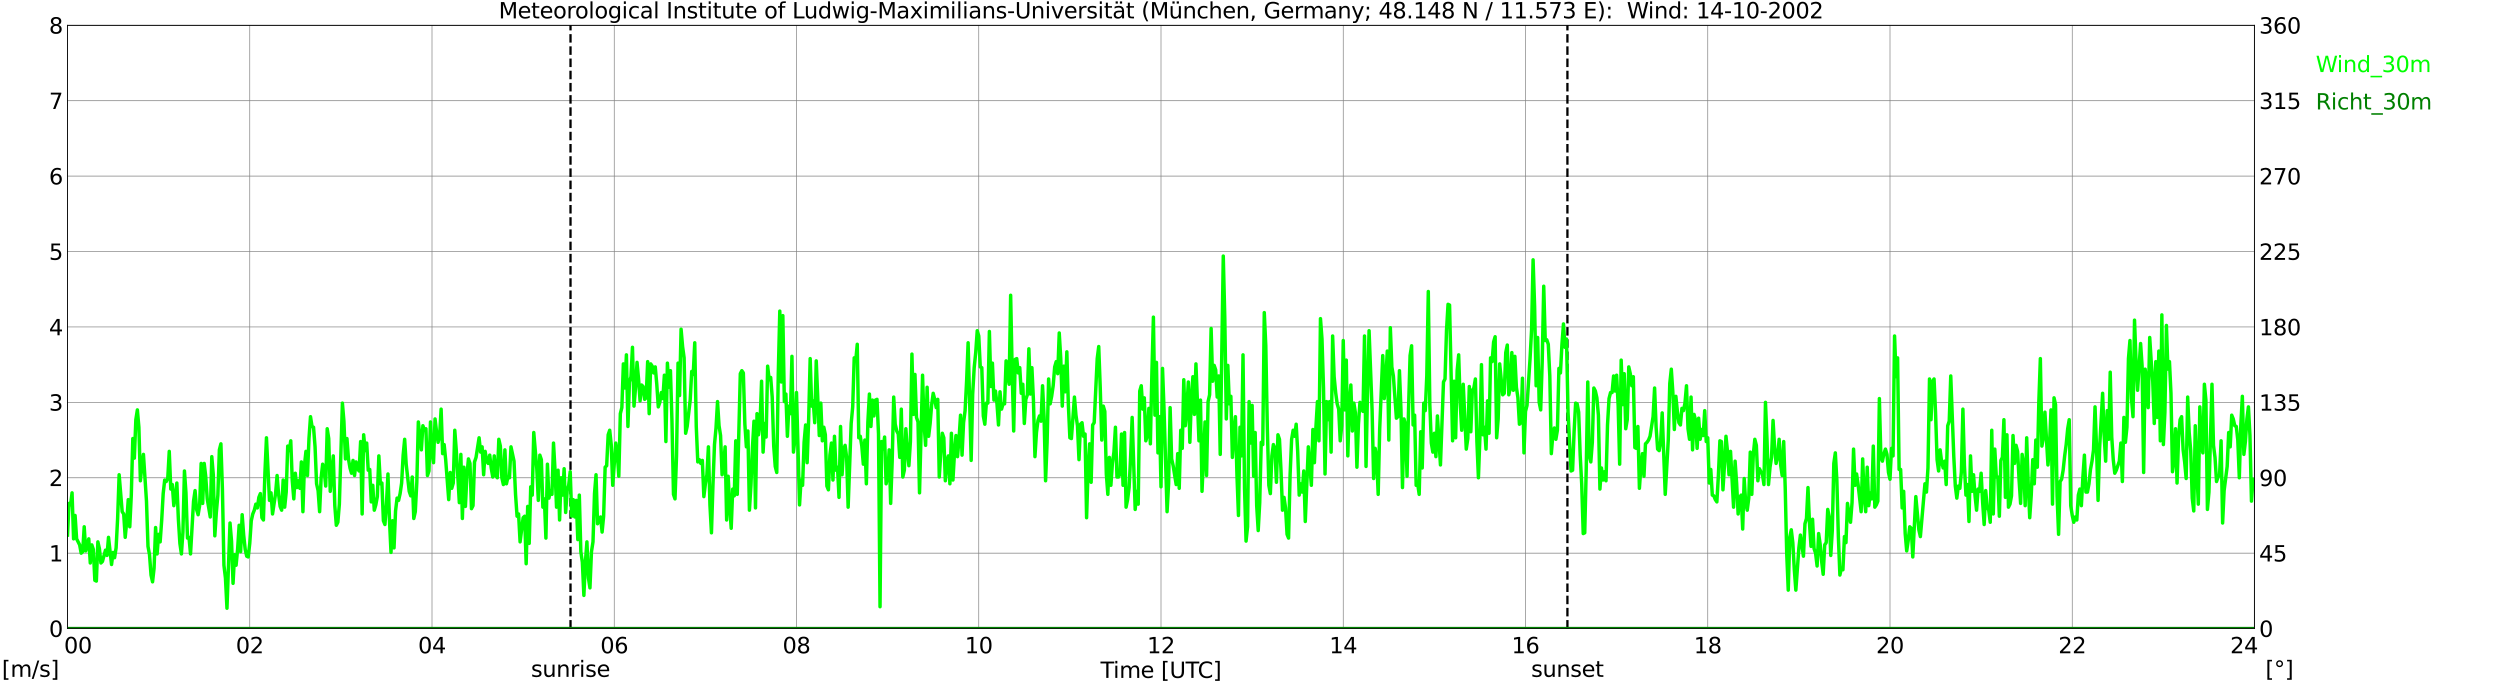 <?xml version="1.0" encoding="utf-8" standalone="no"?>
<!DOCTYPE svg PUBLIC "-//W3C//DTD SVG 1.1//EN"
  "http://www.w3.org/Graphics/SVG/1.1/DTD/svg11.dtd">
<svg xmlns:xlink="http://www.w3.org/1999/xlink" width="1085.4pt" height="296.64pt" viewBox="0 0 1085.4 296.64" xmlns="http://www.w3.org/2000/svg" version="1.1">
 <defs>
  <style type="text/css">*{stroke-linejoin: round; stroke-linecap: butt}</style>
 </defs>
 <g id="figure_1">
  <g id="patch_1">
   <path d="M 0 296.64 
L 1085.4 296.64 
L 1085.4 0 
L 0 0 
z
" style="fill: #ffffff"/>
  </g>
  <g id="axes_1">
   <g id="patch_2">
    <path d="M 29.306 272.909 
L 978.814 272.909 
L 978.814 10.976 
L 29.306 10.976 
z
" style="fill: #ffffff"/>
   </g>
   <g id="patch_3">
    <path d="M 978.814 272.909 
L 978.814 272.909 
L 978.814 10.976 
L 978.814 10.976 
z
" clip-path="url(#p411e8a3f0f)" style="fill: #d3d3d3; opacity: 0.25; stroke: #d3d3d3; stroke-linejoin: miter"/>
   </g>
   <g id="matplotlib.axis_1">
    <g id="xtick_1">
     <g id="line2d_1">
      <path d="M 29.306 272.909 
L 29.306 10.976 
" clip-path="url(#p411e8a3f0f)" style="fill: none; stroke: #808080; stroke-width: 0.3; stroke-linecap: square"/>
     </g>
     <g id="line2d_2"/>
     <g id="text_1">
      <!--    00 -->
      <g transform="translate(18.733 283.627) scale(0.095 -0.095)">
       <defs>
        <path id="DejaVuSans-20" transform="scale(0.016)"/>
        <path id="DejaVuSans-30" d="M 2034 4250 
Q 1547 4250 1301 3770 
Q 1056 3291 1056 2328 
Q 1056 1369 1301 889 
Q 1547 409 2034 409 
Q 2525 409 2770 889 
Q 3016 1369 3016 2328 
Q 3016 3291 2770 3770 
Q 2525 4250 2034 4250 
z
M 2034 4750 
Q 2819 4750 3233 4129 
Q 3647 3509 3647 2328 
Q 3647 1150 3233 529 
Q 2819 -91 2034 -91 
Q 1250 -91 836 529 
Q 422 1150 422 2328 
Q 422 3509 836 4129 
Q 1250 4750 2034 4750 
z
" transform="scale(0.016)"/>
       </defs>
       <use xlink:href="#DejaVuSans-20"/>
       <use xlink:href="#DejaVuSans-20" transform="translate(31.787 0)"/>
       <use xlink:href="#DejaVuSans-20" transform="translate(63.574 0)"/>
       <use xlink:href="#DejaVuSans-30" transform="translate(95.361 0)"/>
       <use xlink:href="#DejaVuSans-30" transform="translate(158.984 0)"/>
      </g>
     </g>
    </g>
    <g id="xtick_2">
     <g id="line2d_3">
      <path d="M 108.431 272.909 
L 108.431 10.976 
" clip-path="url(#p411e8a3f0f)" style="fill: none; stroke: #808080; stroke-width: 0.3; stroke-linecap: square"/>
     </g>
     <g id="line2d_4"/>
     <g id="text_2">
      <!-- 02 -->
      <g transform="translate(102.387 283.627) scale(0.095 -0.095)">
       <defs>
        <path id="DejaVuSans-32" d="M 1228 531 
L 3431 531 
L 3431 0 
L 469 0 
L 469 531 
Q 828 903 1448 1529 
Q 2069 2156 2228 2338 
Q 2531 2678 2651 2914 
Q 2772 3150 2772 3378 
Q 2772 3750 2511 3984 
Q 2250 4219 1831 4219 
Q 1534 4219 1204 4116 
Q 875 4013 500 3803 
L 500 4441 
Q 881 4594 1212 4672 
Q 1544 4750 1819 4750 
Q 2544 4750 2975 4387 
Q 3406 4025 3406 3419 
Q 3406 3131 3298 2873 
Q 3191 2616 2906 2266 
Q 2828 2175 2409 1742 
Q 1991 1309 1228 531 
z
" transform="scale(0.016)"/>
       </defs>
       <use xlink:href="#DejaVuSans-30"/>
       <use xlink:href="#DejaVuSans-32" transform="translate(63.623 0)"/>
      </g>
     </g>
    </g>
    <g id="xtick_3">
     <g id="line2d_5">
      <path d="M 187.557 272.909 
L 187.557 10.976 
" clip-path="url(#p411e8a3f0f)" style="fill: none; stroke: #808080; stroke-width: 0.3; stroke-linecap: square"/>
     </g>
     <g id="line2d_6"/>
     <g id="text_3">
      <!-- 04 -->
      <g transform="translate(181.513 283.627) scale(0.095 -0.095)">
       <defs>
        <path id="DejaVuSans-34" d="M 2419 4116 
L 825 1625 
L 2419 1625 
L 2419 4116 
z
M 2253 4666 
L 3047 4666 
L 3047 1625 
L 3713 1625 
L 3713 1100 
L 3047 1100 
L 3047 0 
L 2419 0 
L 2419 1100 
L 313 1100 
L 313 1709 
L 2253 4666 
z
" transform="scale(0.016)"/>
       </defs>
       <use xlink:href="#DejaVuSans-30"/>
       <use xlink:href="#DejaVuSans-34" transform="translate(63.623 0)"/>
      </g>
     </g>
    </g>
    <g id="xtick_4">
     <g id="line2d_7">
      <path d="M 266.683 272.909 
L 266.683 10.976 
" clip-path="url(#p411e8a3f0f)" style="fill: none; stroke: #808080; stroke-width: 0.3; stroke-linecap: square"/>
     </g>
     <g id="line2d_8"/>
     <g id="text_4">
      <!-- 06 -->
      <g transform="translate(260.638 283.627) scale(0.095 -0.095)">
       <defs>
        <path id="DejaVuSans-36" d="M 2113 2584 
Q 1688 2584 1439 2293 
Q 1191 2003 1191 1497 
Q 1191 994 1439 701 
Q 1688 409 2113 409 
Q 2538 409 2786 701 
Q 3034 994 3034 1497 
Q 3034 2003 2786 2293 
Q 2538 2584 2113 2584 
z
M 3366 4563 
L 3366 3988 
Q 3128 4100 2886 4159 
Q 2644 4219 2406 4219 
Q 1781 4219 1451 3797 
Q 1122 3375 1075 2522 
Q 1259 2794 1537 2939 
Q 1816 3084 2150 3084 
Q 2853 3084 3261 2657 
Q 3669 2231 3669 1497 
Q 3669 778 3244 343 
Q 2819 -91 2113 -91 
Q 1303 -91 875 529 
Q 447 1150 447 2328 
Q 447 3434 972 4092 
Q 1497 4750 2381 4750 
Q 2619 4750 2861 4703 
Q 3103 4656 3366 4563 
z
" transform="scale(0.016)"/>
       </defs>
       <use xlink:href="#DejaVuSans-30"/>
       <use xlink:href="#DejaVuSans-36" transform="translate(63.623 0)"/>
      </g>
     </g>
    </g>
    <g id="xtick_5">
     <g id="line2d_9">
      <path d="M 345.808 272.909 
L 345.808 10.976 
" clip-path="url(#p411e8a3f0f)" style="fill: none; stroke: #808080; stroke-width: 0.3; stroke-linecap: square"/>
     </g>
     <g id="line2d_10"/>
     <g id="text_5">
      <!-- 08 -->
      <g transform="translate(339.764 283.627) scale(0.095 -0.095)">
       <defs>
        <path id="DejaVuSans-38" d="M 2034 2216 
Q 1584 2216 1326 1975 
Q 1069 1734 1069 1313 
Q 1069 891 1326 650 
Q 1584 409 2034 409 
Q 2484 409 2743 651 
Q 3003 894 3003 1313 
Q 3003 1734 2745 1975 
Q 2488 2216 2034 2216 
z
M 1403 2484 
Q 997 2584 770 2862 
Q 544 3141 544 3541 
Q 544 4100 942 4425 
Q 1341 4750 2034 4750 
Q 2731 4750 3128 4425 
Q 3525 4100 3525 3541 
Q 3525 3141 3298 2862 
Q 3072 2584 2669 2484 
Q 3125 2378 3379 2068 
Q 3634 1759 3634 1313 
Q 3634 634 3220 271 
Q 2806 -91 2034 -91 
Q 1263 -91 848 271 
Q 434 634 434 1313 
Q 434 1759 690 2068 
Q 947 2378 1403 2484 
z
M 1172 3481 
Q 1172 3119 1398 2916 
Q 1625 2713 2034 2713 
Q 2441 2713 2670 2916 
Q 2900 3119 2900 3481 
Q 2900 3844 2670 4047 
Q 2441 4250 2034 4250 
Q 1625 4250 1398 4047 
Q 1172 3844 1172 3481 
z
" transform="scale(0.016)"/>
       </defs>
       <use xlink:href="#DejaVuSans-30"/>
       <use xlink:href="#DejaVuSans-38" transform="translate(63.623 0)"/>
      </g>
     </g>
    </g>
    <g id="xtick_6">
     <g id="line2d_11">
      <path d="M 424.934 272.909 
L 424.934 10.976 
" clip-path="url(#p411e8a3f0f)" style="fill: none; stroke: #808080; stroke-width: 0.3; stroke-linecap: square"/>
     </g>
     <g id="line2d_12"/>
     <g id="text_6">
      <!-- 10 -->
      <g transform="translate(418.89 283.627) scale(0.095 -0.095)">
       <defs>
        <path id="DejaVuSans-31" d="M 794 531 
L 1825 531 
L 1825 4091 
L 703 3866 
L 703 4441 
L 1819 4666 
L 2450 4666 
L 2450 531 
L 3481 531 
L 3481 0 
L 794 0 
L 794 531 
z
" transform="scale(0.016)"/>
       </defs>
       <use xlink:href="#DejaVuSans-31"/>
       <use xlink:href="#DejaVuSans-30" transform="translate(63.623 0)"/>
      </g>
     </g>
    </g>
    <g id="xtick_7">
     <g id="line2d_13">
      <path d="M 504.06 272.909 
L 504.06 10.976 
" clip-path="url(#p411e8a3f0f)" style="fill: none; stroke: #808080; stroke-width: 0.3; stroke-linecap: square"/>
     </g>
     <g id="line2d_14"/>
     <g id="text_7">
      <!-- 12 -->
      <g transform="translate(498.015 283.627) scale(0.095 -0.095)">
       <use xlink:href="#DejaVuSans-31"/>
       <use xlink:href="#DejaVuSans-32" transform="translate(63.623 0)"/>
      </g>
     </g>
    </g>
    <g id="xtick_8">
     <g id="line2d_15">
      <path d="M 583.185 272.909 
L 583.185 10.976 
" clip-path="url(#p411e8a3f0f)" style="fill: none; stroke: #808080; stroke-width: 0.3; stroke-linecap: square"/>
     </g>
     <g id="line2d_16"/>
     <g id="text_8">
      <!-- 14 -->
      <g transform="translate(577.141 283.627) scale(0.095 -0.095)">
       <use xlink:href="#DejaVuSans-31"/>
       <use xlink:href="#DejaVuSans-34" transform="translate(63.623 0)"/>
      </g>
     </g>
    </g>
    <g id="xtick_9">
     <g id="line2d_17">
      <path d="M 662.311 272.909 
L 662.311 10.976 
" clip-path="url(#p411e8a3f0f)" style="fill: none; stroke: #808080; stroke-width: 0.3; stroke-linecap: square"/>
     </g>
     <g id="line2d_18"/>
     <g id="text_9">
      <!-- 16 -->
      <g transform="translate(656.267 283.627) scale(0.095 -0.095)">
       <use xlink:href="#DejaVuSans-31"/>
       <use xlink:href="#DejaVuSans-36" transform="translate(63.623 0)"/>
      </g>
     </g>
    </g>
    <g id="xtick_10">
     <g id="line2d_19">
      <path d="M 741.437 272.909 
L 741.437 10.976 
" clip-path="url(#p411e8a3f0f)" style="fill: none; stroke: #808080; stroke-width: 0.3; stroke-linecap: square"/>
     </g>
     <g id="line2d_20"/>
     <g id="text_10">
      <!-- 18 -->
      <g transform="translate(735.392 283.627) scale(0.095 -0.095)">
       <use xlink:href="#DejaVuSans-31"/>
       <use xlink:href="#DejaVuSans-38" transform="translate(63.623 0)"/>
      </g>
     </g>
    </g>
    <g id="xtick_11">
     <g id="line2d_21">
      <path d="M 820.562 272.909 
L 820.562 10.976 
" clip-path="url(#p411e8a3f0f)" style="fill: none; stroke: #808080; stroke-width: 0.3; stroke-linecap: square"/>
     </g>
     <g id="line2d_22"/>
     <g id="text_11">
      <!-- 20 -->
      <g transform="translate(814.518 283.627) scale(0.095 -0.095)">
       <use xlink:href="#DejaVuSans-32"/>
       <use xlink:href="#DejaVuSans-30" transform="translate(63.623 0)"/>
      </g>
     </g>
    </g>
    <g id="xtick_12">
     <g id="line2d_23">
      <path d="M 899.688 272.909 
L 899.688 10.976 
" clip-path="url(#p411e8a3f0f)" style="fill: none; stroke: #808080; stroke-width: 0.3; stroke-linecap: square"/>
     </g>
     <g id="line2d_24"/>
     <g id="text_12">
      <!-- 22 -->
      <g transform="translate(893.644 283.627) scale(0.095 -0.095)">
       <use xlink:href="#DejaVuSans-32"/>
       <use xlink:href="#DejaVuSans-32" transform="translate(63.623 0)"/>
      </g>
     </g>
    </g>
    <g id="xtick_13">
     <g id="line2d_25">
      <path d="M 978.814 272.909 
L 978.814 10.976 
" clip-path="url(#p411e8a3f0f)" style="fill: none; stroke: #808080; stroke-width: 0.3; stroke-linecap: square"/>
     </g>
     <g id="line2d_26"/>
     <g id="text_13">
      <!-- 24    -->
      <g transform="translate(968.241 283.627) scale(0.095 -0.095)">
       <use xlink:href="#DejaVuSans-32"/>
       <use xlink:href="#DejaVuSans-34" transform="translate(63.623 0)"/>
       <use xlink:href="#DejaVuSans-20" transform="translate(127.246 0)"/>
       <use xlink:href="#DejaVuSans-20" transform="translate(159.033 0)"/>
       <use xlink:href="#DejaVuSans-20" transform="translate(190.82 0)"/>
      </g>
     </g>
    </g>
    <g id="text_14">
     <!-- Time [UTC] -->
     <g transform="translate(477.806 294.322) scale(0.095 -0.095)">
      <defs>
       <path id="DejaVuSans-54" d="M -19 4666 
L 3928 4666 
L 3928 4134 
L 2272 4134 
L 2272 0 
L 1638 0 
L 1638 4134 
L -19 4134 
L -19 4666 
z
" transform="scale(0.016)"/>
       <path id="DejaVuSans-69" d="M 603 3500 
L 1178 3500 
L 1178 0 
L 603 0 
L 603 3500 
z
M 603 4863 
L 1178 4863 
L 1178 4134 
L 603 4134 
L 603 4863 
z
" transform="scale(0.016)"/>
       <path id="DejaVuSans-6d" d="M 3328 2828 
Q 3544 3216 3844 3400 
Q 4144 3584 4550 3584 
Q 5097 3584 5394 3201 
Q 5691 2819 5691 2113 
L 5691 0 
L 5113 0 
L 5113 2094 
Q 5113 2597 4934 2840 
Q 4756 3084 4391 3084 
Q 3944 3084 3684 2787 
Q 3425 2491 3425 1978 
L 3425 0 
L 2847 0 
L 2847 2094 
Q 2847 2600 2669 2842 
Q 2491 3084 2119 3084 
Q 1678 3084 1418 2786 
Q 1159 2488 1159 1978 
L 1159 0 
L 581 0 
L 581 3500 
L 1159 3500 
L 1159 2956 
Q 1356 3278 1631 3431 
Q 1906 3584 2284 3584 
Q 2666 3584 2933 3390 
Q 3200 3197 3328 2828 
z
" transform="scale(0.016)"/>
       <path id="DejaVuSans-65" d="M 3597 1894 
L 3597 1613 
L 953 1613 
Q 991 1019 1311 708 
Q 1631 397 2203 397 
Q 2534 397 2845 478 
Q 3156 559 3463 722 
L 3463 178 
Q 3153 47 2828 -22 
Q 2503 -91 2169 -91 
Q 1331 -91 842 396 
Q 353 884 353 1716 
Q 353 2575 817 3079 
Q 1281 3584 2069 3584 
Q 2775 3584 3186 3129 
Q 3597 2675 3597 1894 
z
M 3022 2063 
Q 3016 2534 2758 2815 
Q 2500 3097 2075 3097 
Q 1594 3097 1305 2825 
Q 1016 2553 972 2059 
L 3022 2063 
z
" transform="scale(0.016)"/>
       <path id="DejaVuSans-5b" d="M 550 4863 
L 1875 4863 
L 1875 4416 
L 1125 4416 
L 1125 -397 
L 1875 -397 
L 1875 -844 
L 550 -844 
L 550 4863 
z
" transform="scale(0.016)"/>
       <path id="DejaVuSans-55" d="M 556 4666 
L 1191 4666 
L 1191 1831 
Q 1191 1081 1462 751 
Q 1734 422 2344 422 
Q 2950 422 3222 751 
Q 3494 1081 3494 1831 
L 3494 4666 
L 4128 4666 
L 4128 1753 
Q 4128 841 3676 375 
Q 3225 -91 2344 -91 
Q 1459 -91 1007 375 
Q 556 841 556 1753 
L 556 4666 
z
" transform="scale(0.016)"/>
       <path id="DejaVuSans-43" d="M 4122 4306 
L 4122 3641 
Q 3803 3938 3442 4084 
Q 3081 4231 2675 4231 
Q 1875 4231 1450 3742 
Q 1025 3253 1025 2328 
Q 1025 1406 1450 917 
Q 1875 428 2675 428 
Q 3081 428 3442 575 
Q 3803 722 4122 1019 
L 4122 359 
Q 3791 134 3420 21 
Q 3050 -91 2638 -91 
Q 1578 -91 968 557 
Q 359 1206 359 2328 
Q 359 3453 968 4101 
Q 1578 4750 2638 4750 
Q 3056 4750 3426 4639 
Q 3797 4528 4122 4306 
z
" transform="scale(0.016)"/>
       <path id="DejaVuSans-5d" d="M 1947 4863 
L 1947 -844 
L 622 -844 
L 622 -397 
L 1369 -397 
L 1369 4416 
L 622 4416 
L 622 4863 
L 1947 4863 
z
" transform="scale(0.016)"/>
      </defs>
      <use xlink:href="#DejaVuSans-54"/>
      <use xlink:href="#DejaVuSans-69" transform="translate(57.959 0)"/>
      <use xlink:href="#DejaVuSans-6d" transform="translate(85.742 0)"/>
      <use xlink:href="#DejaVuSans-65" transform="translate(183.154 0)"/>
      <use xlink:href="#DejaVuSans-20" transform="translate(244.678 0)"/>
      <use xlink:href="#DejaVuSans-5b" transform="translate(276.465 0)"/>
      <use xlink:href="#DejaVuSans-55" transform="translate(315.479 0)"/>
      <use xlink:href="#DejaVuSans-54" transform="translate(388.672 0)"/>
      <use xlink:href="#DejaVuSans-43" transform="translate(443.881 0)"/>
      <use xlink:href="#DejaVuSans-5d" transform="translate(513.705 0)"/>
     </g>
    </g>
   </g>
   <g id="matplotlib.axis_2">
    <g id="ytick_1">
     <g id="line2d_27">
      <path d="M 29.306 272.909 
L 978.814 272.909 
" clip-path="url(#p411e8a3f0f)" style="fill: none; stroke: #808080; stroke-width: 0.3; stroke-linecap: square"/>
     </g>
     <g id="line2d_28"/>
     <g id="text_15">
      <!-- 0 -->
      <g transform="translate(21.261 276.518) scale(0.095 -0.095)">
       <use xlink:href="#DejaVuSans-30"/>
      </g>
     </g>
    </g>
    <g id="ytick_2">
     <g id="line2d_29">
      <path d="M 29.306 240.167 
L 978.814 240.167 
" clip-path="url(#p411e8a3f0f)" style="fill: none; stroke: #808080; stroke-width: 0.3; stroke-linecap: square"/>
     </g>
     <g id="line2d_30"/>
     <g id="text_16">
      <!-- 1 -->
      <g transform="translate(21.261 243.776) scale(0.095 -0.095)">
       <use xlink:href="#DejaVuSans-31"/>
      </g>
     </g>
    </g>
    <g id="ytick_3">
     <g id="line2d_31">
      <path d="M 29.306 207.426 
L 978.814 207.426 
" clip-path="url(#p411e8a3f0f)" style="fill: none; stroke: #808080; stroke-width: 0.3; stroke-linecap: square"/>
     </g>
     <g id="line2d_32"/>
     <g id="text_17">
      <!-- 2 -->
      <g transform="translate(21.261 211.035) scale(0.095 -0.095)">
       <use xlink:href="#DejaVuSans-32"/>
      </g>
     </g>
    </g>
    <g id="ytick_4">
     <g id="line2d_33">
      <path d="M 29.306 174.684 
L 978.814 174.684 
" clip-path="url(#p411e8a3f0f)" style="fill: none; stroke: #808080; stroke-width: 0.3; stroke-linecap: square"/>
     </g>
     <g id="line2d_34"/>
     <g id="text_18">
      <!-- 3 -->
      <g transform="translate(21.261 178.293) scale(0.095 -0.095)">
       <defs>
        <path id="DejaVuSans-33" d="M 2597 2516 
Q 3050 2419 3304 2112 
Q 3559 1806 3559 1356 
Q 3559 666 3084 287 
Q 2609 -91 1734 -91 
Q 1441 -91 1130 -33 
Q 819 25 488 141 
L 488 750 
Q 750 597 1062 519 
Q 1375 441 1716 441 
Q 2309 441 2620 675 
Q 2931 909 2931 1356 
Q 2931 1769 2642 2001 
Q 2353 2234 1838 2234 
L 1294 2234 
L 1294 2753 
L 1863 2753 
Q 2328 2753 2575 2939 
Q 2822 3125 2822 3475 
Q 2822 3834 2567 4026 
Q 2313 4219 1838 4219 
Q 1578 4219 1281 4162 
Q 984 4106 628 3988 
L 628 4550 
Q 988 4650 1302 4700 
Q 1616 4750 1894 4750 
Q 2613 4750 3031 4423 
Q 3450 4097 3450 3541 
Q 3450 3153 3228 2886 
Q 3006 2619 2597 2516 
z
" transform="scale(0.016)"/>
       </defs>
       <use xlink:href="#DejaVuSans-33"/>
      </g>
     </g>
    </g>
    <g id="ytick_5">
     <g id="line2d_35">
      <path d="M 29.306 141.942 
L 978.814 141.942 
" clip-path="url(#p411e8a3f0f)" style="fill: none; stroke: #808080; stroke-width: 0.3; stroke-linecap: square"/>
     </g>
     <g id="line2d_36"/>
     <g id="text_19">
      <!-- 4 -->
      <g transform="translate(21.261 145.551) scale(0.095 -0.095)">
       <use xlink:href="#DejaVuSans-34"/>
      </g>
     </g>
    </g>
    <g id="ytick_6">
     <g id="line2d_37">
      <path d="M 29.306 109.201 
L 978.814 109.201 
" clip-path="url(#p411e8a3f0f)" style="fill: none; stroke: #808080; stroke-width: 0.3; stroke-linecap: square"/>
     </g>
     <g id="line2d_38"/>
     <g id="text_20">
      <!-- 5 -->
      <g transform="translate(21.261 112.81) scale(0.095 -0.095)">
       <defs>
        <path id="DejaVuSans-35" d="M 691 4666 
L 3169 4666 
L 3169 4134 
L 1269 4134 
L 1269 2991 
Q 1406 3038 1543 3061 
Q 1681 3084 1819 3084 
Q 2600 3084 3056 2656 
Q 3513 2228 3513 1497 
Q 3513 744 3044 326 
Q 2575 -91 1722 -91 
Q 1428 -91 1123 -41 
Q 819 9 494 109 
L 494 744 
Q 775 591 1075 516 
Q 1375 441 1709 441 
Q 2250 441 2565 725 
Q 2881 1009 2881 1497 
Q 2881 1984 2565 2268 
Q 2250 2553 1709 2553 
Q 1456 2553 1204 2497 
Q 953 2441 691 2322 
L 691 4666 
z
" transform="scale(0.016)"/>
       </defs>
       <use xlink:href="#DejaVuSans-35"/>
      </g>
     </g>
    </g>
    <g id="ytick_7">
     <g id="line2d_39">
      <path d="M 29.306 76.459 
L 978.814 76.459 
" clip-path="url(#p411e8a3f0f)" style="fill: none; stroke: #808080; stroke-width: 0.3; stroke-linecap: square"/>
     </g>
     <g id="line2d_40"/>
     <g id="text_21">
      <!-- 6 -->
      <g transform="translate(21.261 80.068) scale(0.095 -0.095)">
       <use xlink:href="#DejaVuSans-36"/>
      </g>
     </g>
    </g>
    <g id="ytick_8">
     <g id="line2d_41">
      <path d="M 29.306 43.717 
L 978.814 43.717 
" clip-path="url(#p411e8a3f0f)" style="fill: none; stroke: #808080; stroke-width: 0.3; stroke-linecap: square"/>
     </g>
     <g id="line2d_42"/>
     <g id="text_22">
      <!-- 7 -->
      <g transform="translate(21.261 47.327) scale(0.095 -0.095)">
       <defs>
        <path id="DejaVuSans-37" d="M 525 4666 
L 3525 4666 
L 3525 4397 
L 1831 0 
L 1172 0 
L 2766 4134 
L 525 4134 
L 525 4666 
z
" transform="scale(0.016)"/>
       </defs>
       <use xlink:href="#DejaVuSans-37"/>
      </g>
     </g>
    </g>
    <g id="ytick_9">
     <g id="line2d_43">
      <path d="M 29.306 10.976 
L 978.814 10.976 
" clip-path="url(#p411e8a3f0f)" style="fill: none; stroke: #808080; stroke-width: 0.3; stroke-linecap: square"/>
     </g>
     <g id="line2d_44"/>
     <g id="text_23">
      <!-- 8 -->
      <g transform="translate(21.261 14.585) scale(0.095 -0.095)">
       <use xlink:href="#DejaVuSans-38"/>
      </g>
     </g>
    </g>
   </g>
   <g id="line2d_45">
    <path d="M 247.693 272.909 
L 247.693 10.976 
" clip-path="url(#p411e8a3f0f)" style="fill: none; stroke-dasharray: 3.7,1.6; stroke-dashoffset: 0; stroke: #000000"/>
   </g>
   <g id="line2d_46">
    <path d="M 680.51 272.909 
L 680.51 10.976 
" clip-path="url(#p411e8a3f0f)" style="fill: none; stroke-dasharray: 3.7,1.6; stroke-dashoffset: 0; stroke: #000000"/>
   </g>
   <g id="line2d_47">
    <path d="M 29.306 232.309 
L 29.965 218.558 
L 30.625 219.213 
L 31.284 213.974 
L 31.943 233.946 
L 32.603 223.796 
L 33.262 233.946 
L 34.581 236.566 
L 35.24 240.167 
L 35.9 239.512 
L 36.559 228.708 
L 37.218 239.185 
L 37.878 236.893 
L 38.537 233.946 
L 39.197 244.424 
L 39.856 236.566 
L 40.515 238.53 
L 41.175 251.954 
L 41.834 252.282 
L 42.493 235.256 
L 43.153 238.203 
L 43.812 244.424 
L 44.472 243.769 
L 45.79 238.857 
L 46.45 241.149 
L 47.109 233.291 
L 48.428 245.078 
L 49.087 239.84 
L 49.747 242.132 
L 50.406 237.875 
L 51.065 225.106 
L 51.725 206.116 
L 53.043 222.159 
L 53.703 223.142 
L 54.362 233.291 
L 55.022 226.416 
L 55.681 216.921 
L 56.34 228.708 
L 57 214.956 
L 57.659 190.4 
L 58.319 198.913 
L 58.978 182.214 
L 59.637 177.958 
L 60.297 185.489 
L 60.956 208.735 
L 61.615 201.859 
L 62.275 197.276 
L 63.594 217.575 
L 64.253 237.22 
L 64.912 240.822 
L 65.572 249.662 
L 66.231 252.609 
L 66.89 246.715 
L 67.55 229.035 
L 68.209 240.495 
L 68.869 231.982 
L 69.528 235.256 
L 70.187 226.088 
L 70.847 214.301 
L 71.506 208.408 
L 72.166 209.063 
L 72.825 207.753 
L 73.484 195.966 
L 74.144 212.337 
L 74.803 210.372 
L 75.462 219.54 
L 76.122 215.611 
L 76.781 209.717 
L 77.441 225.433 
L 78.1 235.911 
L 78.759 240.495 
L 79.419 231 
L 80.078 204.479 
L 80.737 213.974 
L 81.397 233.619 
L 82.056 233.291 
L 82.716 240.495 
L 84.034 217.575 
L 84.694 212.992 
L 85.353 221.177 
L 86.013 223.469 
L 86.672 219.54 
L 87.331 201.205 
L 87.991 218.558 
L 88.65 201.205 
L 89.309 206.771 
L 89.969 216.593 
L 91.288 224.451 
L 91.947 198.258 
L 92.606 206.116 
L 93.266 232.637 
L 93.925 222.487 
L 94.584 214.956 
L 95.244 195.311 
L 95.903 192.692 
L 96.563 212.337 
L 97.222 245.406 
L 97.881 250.972 
L 98.541 264.069 
L 99.86 227.071 
L 100.519 234.928 
L 101.178 253.264 
L 101.838 240.822 
L 102.497 245.406 
L 103.156 238.53 
L 103.816 228.053 
L 104.475 239.512 
L 105.135 223.469 
L 105.794 232.309 
L 106.453 238.53 
L 107.113 241.477 
L 107.772 241.804 
L 108.431 235.911 
L 109.091 226.088 
L 109.75 223.142 
L 110.41 221.504 
L 111.069 218.885 
L 111.728 220.522 
L 112.388 215.938 
L 113.047 214.301 
L 113.707 224.779 
L 114.366 225.761 
L 115.025 205.134 
L 115.685 190.072 
L 117.003 217.248 
L 117.663 213.974 
L 118.322 223.142 
L 119.641 214.301 
L 120.3 206.443 
L 120.96 214.629 
L 121.619 219.867 
L 122.278 221.504 
L 122.938 208.408 
L 123.597 220.195 
L 124.257 213.646 
L 124.916 193.674 
L 125.575 195.639 
L 126.235 191.382 
L 126.894 208.735 
L 127.553 216.593 
L 128.213 205.461 
L 128.872 211.682 
L 129.532 208.735 
L 130.191 212.009 
L 130.85 200.55 
L 131.51 222.159 
L 132.169 202.187 
L 132.829 195.966 
L 133.488 206.443 
L 134.147 190.4 
L 134.807 180.905 
L 135.466 185.161 
L 136.125 185.489 
L 136.785 194.001 
L 137.444 210.045 
L 138.104 212.992 
L 138.763 222.159 
L 139.422 207.426 
L 140.082 201.532 
L 140.741 204.151 
L 141.4 211.027 
L 142.06 186.143 
L 142.719 190.4 
L 143.379 213.319 
L 144.697 197.93 
L 145.357 219.54 
L 146.016 228.053 
L 146.676 226.743 
L 147.335 218.885 
L 148.654 175.011 
L 149.313 182.869 
L 149.972 199.24 
L 150.632 190.4 
L 151.291 199.24 
L 151.951 203.169 
L 152.61 205.461 
L 153.269 199.895 
L 153.929 206.443 
L 154.588 200.55 
L 155.247 203.497 
L 155.907 204.479 
L 156.566 191.71 
L 157.226 223.142 
L 157.885 188.763 
L 158.544 195.639 
L 159.204 192.364 
L 159.863 204.151 
L 160.523 203.824 
L 161.182 217.903 
L 161.841 210.7 
L 162.501 221.504 
L 163.16 219.213 
L 163.819 215.611 
L 164.479 197.93 
L 165.138 210.045 
L 165.798 209.717 
L 166.457 226.088 
L 167.116 227.725 
L 167.776 218.885 
L 168.435 205.788 
L 169.094 225.761 
L 169.754 239.84 
L 170.413 226.088 
L 171.073 237.875 
L 171.732 221.832 
L 172.391 216.266 
L 173.051 217.248 
L 173.71 214.301 
L 174.37 209.717 
L 175.029 197.603 
L 175.688 190.727 
L 176.348 201.532 
L 177.666 213.319 
L 178.326 215.284 
L 178.985 207.098 
L 179.645 225.106 
L 180.304 222.159 
L 180.963 209.39 
L 181.623 183.197 
L 182.941 195.311 
L 183.601 184.834 
L 184.26 186.798 
L 184.92 186.143 
L 185.579 206.443 
L 186.238 204.479 
L 186.898 183.197 
L 187.557 196.948 
L 188.217 200.877 
L 188.876 181.887 
L 189.535 187.453 
L 190.195 192.037 
L 190.854 189.418 
L 191.513 177.631 
L 192.173 196.948 
L 192.832 193.019 
L 193.492 199.568 
L 194.81 216.921 
L 195.47 205.134 
L 196.129 212.009 
L 196.788 209.717 
L 197.448 186.798 
L 198.107 195.639 
L 199.426 218.23 
L 200.085 197.276 
L 200.745 225.106 
L 201.404 202.842 
L 202.063 219.867 
L 202.723 206.116 
L 203.382 199.24 
L 204.042 201.205 
L 204.701 220.85 
L 205.36 219.54 
L 206.02 200.55 
L 206.679 198.585 
L 207.998 190.072 
L 208.657 196.293 
L 209.317 194.001 
L 209.976 206.116 
L 210.635 195.966 
L 211.295 200.222 
L 211.954 201.205 
L 212.614 197.603 
L 213.273 203.169 
L 213.932 207.098 
L 214.592 197.93 
L 215.251 206.443 
L 215.91 207.426 
L 216.57 190.727 
L 217.229 193.674 
L 217.889 207.426 
L 218.548 210.372 
L 219.207 195.311 
L 219.867 210.045 
L 220.526 207.098 
L 221.186 207.426 
L 221.845 194.001 
L 223.164 200.222 
L 223.823 214.629 
L 224.482 224.124 
L 225.142 223.142 
L 225.801 235.256 
L 227.12 224.779 
L 227.779 224.124 
L 228.439 244.751 
L 229.098 219.867 
L 229.757 235.911 
L 230.417 211.355 
L 231.076 214.956 
L 231.736 187.781 
L 233.054 203.497 
L 233.714 217.248 
L 234.373 197.603 
L 235.033 199.568 
L 235.692 220.195 
L 236.351 216.593 
L 237.011 233.619 
L 237.67 201.532 
L 238.329 216.266 
L 238.989 212.992 
L 239.648 214.629 
L 240.308 192.364 
L 240.967 204.151 
L 241.626 220.195 
L 242.286 204.151 
L 242.945 225.761 
L 243.604 207.426 
L 244.264 214.956 
L 244.923 203.497 
L 245.583 222.487 
L 246.242 212.992 
L 246.901 210.7 
L 247.561 204.806 
L 248.22 224.124 
L 248.88 216.921 
L 249.539 224.451 
L 250.198 217.248 
L 250.858 234.274 
L 251.517 214.956 
L 252.176 239.512 
L 252.836 244.096 
L 253.495 258.502 
L 254.155 244.096 
L 254.814 235.256 
L 255.473 250.972 
L 256.133 255.228 
L 256.792 239.512 
L 257.451 235.256 
L 258.111 214.301 
L 258.77 206.116 
L 259.43 227.398 
L 260.089 226.088 
L 260.748 224.451 
L 261.408 231 
L 262.067 224.124 
L 262.726 202.842 
L 263.386 202.187 
L 264.045 188.763 
L 264.705 186.798 
L 265.364 193.019 
L 266.023 210.7 
L 267.342 192.364 
L 268.002 196.621 
L 268.661 206.771 
L 269.32 179.595 
L 269.98 176.976 
L 270.639 157.986 
L 271.298 168.463 
L 271.958 154.057 
L 272.617 185.161 
L 273.277 165.844 
L 273.936 163.552 
L 274.595 150.782 
L 275.255 176.321 
L 275.914 168.463 
L 276.573 157.331 
L 277.233 164.534 
L 277.892 174.029 
L 278.552 167.153 
L 279.211 167.808 
L 279.87 173.374 
L 280.53 172.719 
L 281.189 157.003 
L 281.849 179.595 
L 282.508 157.986 
L 283.167 158.968 
L 283.827 161.915 
L 284.486 159.295 
L 285.145 166.826 
L 285.805 176.648 
L 286.464 174.684 
L 287.124 170.427 
L 287.783 173.047 
L 288.442 162.897 
L 289.102 191.71 
L 289.761 157.658 
L 290.42 168.136 
L 291.08 160.932 
L 291.739 182.869 
L 292.399 214.629 
L 293.058 216.593 
L 293.717 197.93 
L 294.377 157.658 
L 295.036 171.737 
L 295.696 142.924 
L 296.355 150.455 
L 297.014 155.366 
L 297.674 188.108 
L 298.333 185.161 
L 299.652 173.702 
L 300.311 161.26 
L 300.971 162.569 
L 301.63 148.818 
L 302.289 185.161 
L 302.949 200.55 
L 303.608 199.568 
L 304.267 201.205 
L 304.927 199.895 
L 305.586 215.611 
L 306.246 210.045 
L 306.905 206.116 
L 307.564 194.001 
L 308.224 219.213 
L 308.883 231.327 
L 309.543 210.372 
L 310.202 193.019 
L 310.861 185.816 
L 311.521 174.356 
L 312.18 184.834 
L 312.839 189.09 
L 313.499 206.116 
L 314.158 201.532 
L 314.818 194.001 
L 315.477 225.761 
L 316.136 206.771 
L 316.796 219.54 
L 317.455 229.362 
L 318.114 212.337 
L 318.774 215.284 
L 319.433 191.382 
L 320.093 214.629 
L 321.411 162.242 
L 322.071 160.932 
L 322.73 161.915 
L 323.39 184.179 
L 324.049 194.001 
L 324.708 187.126 
L 325.368 221.504 
L 326.027 210.7 
L 326.686 194.329 
L 327.346 182.869 
L 328.005 220.522 
L 328.665 179.595 
L 329.324 188.763 
L 329.983 183.524 
L 330.643 165.516 
L 331.302 196.293 
L 331.961 183.852 
L 332.621 189.745 
L 333.28 158.968 
L 333.94 164.861 
L 334.599 163.879 
L 335.258 172.392 
L 335.918 193.674 
L 336.577 202.514 
L 337.236 205.134 
L 337.896 162.242 
L 338.555 135.066 
L 339.215 165.844 
L 339.874 137.031 
L 340.533 174.356 
L 341.193 171.082 
L 341.852 189.418 
L 342.512 176.321 
L 343.171 179.595 
L 343.83 154.711 
L 344.49 196.293 
L 345.149 190.4 
L 345.808 170.427 
L 347.127 219.213 
L 347.787 208.408 
L 348.446 210.7 
L 349.105 192.037 
L 349.765 184.506 
L 350.424 200.877 
L 351.083 182.214 
L 351.743 155.694 
L 352.402 176.321 
L 353.062 174.029 
L 353.721 183.524 
L 354.38 156.676 
L 355.699 189.09 
L 356.359 175.011 
L 357.018 191.382 
L 357.677 185.489 
L 358.337 188.763 
L 358.996 211.027 
L 359.655 212.664 
L 360.315 197.603 
L 360.974 192.364 
L 361.634 208.408 
L 362.293 189.418 
L 362.952 204.151 
L 363.612 202.842 
L 364.271 215.938 
L 364.93 185.161 
L 365.59 206.116 
L 366.249 194.984 
L 366.909 193.347 
L 367.568 198.585 
L 368.227 220.195 
L 369.546 183.852 
L 370.206 176.648 
L 370.865 155.366 
L 371.524 156.676 
L 372.184 149.473 
L 372.843 190.072 
L 373.502 189.418 
L 374.162 193.674 
L 374.821 201.532 
L 375.481 191.055 
L 376.14 210.045 
L 376.799 183.197 
L 377.459 171.082 
L 378.118 185.161 
L 378.777 173.702 
L 379.437 180.577 
L 380.096 173.702 
L 380.756 173.374 
L 381.415 188.435 
L 382.074 263.414 
L 382.734 191.71 
L 383.393 194.984 
L 384.053 189.745 
L 384.712 210.045 
L 385.371 207.098 
L 386.031 195.311 
L 386.69 218.558 
L 387.349 200.222 
L 388.009 172.392 
L 388.668 184.179 
L 389.328 187.126 
L 389.987 188.435 
L 390.646 198.585 
L 391.306 177.631 
L 391.965 207.098 
L 392.624 204.151 
L 393.284 186.143 
L 393.943 195.639 
L 394.603 202.187 
L 395.262 191.71 
L 395.921 153.729 
L 396.581 179.923 
L 397.24 162.569 
L 397.899 181.232 
L 398.559 183.197 
L 399.218 213.974 
L 400.537 162.897 
L 401.196 184.179 
L 401.856 193.347 
L 402.515 168.136 
L 403.175 189.418 
L 403.834 183.852 
L 404.493 175.666 
L 405.153 170.755 
L 405.812 173.374 
L 406.471 176.976 
L 407.131 173.374 
L 407.79 207.098 
L 408.45 196.621 
L 409.109 188.108 
L 409.768 190.072 
L 410.428 208.735 
L 411.087 200.222 
L 411.746 197.93 
L 412.406 210.045 
L 413.065 188.108 
L 413.725 208.408 
L 414.384 196.948 
L 415.043 189.09 
L 415.703 198.258 
L 416.362 190.727 
L 417.022 180.25 
L 417.681 197.603 
L 418.34 183.524 
L 419 178.285 
L 419.659 165.516 
L 420.318 148.818 
L 421.637 199.895 
L 422.297 171.082 
L 422.956 159.623 
L 423.615 153.074 
L 424.275 143.579 
L 424.934 145.871 
L 425.593 159.295 
L 426.253 159.623 
L 426.912 180.577 
L 427.572 184.179 
L 428.231 175.011 
L 428.89 175.011 
L 429.55 143.907 
L 430.209 167.808 
L 430.869 157.658 
L 431.528 173.702 
L 432.187 169.773 
L 432.847 175.339 
L 433.506 184.506 
L 434.165 170.1 
L 434.825 177.631 
L 435.484 175.339 
L 436.144 175.339 
L 436.803 156.676 
L 437.462 162.569 
L 438.122 166.826 
L 438.781 128.191 
L 439.44 160.932 
L 440.1 187.126 
L 440.759 156.021 
L 441.419 155.694 
L 442.078 161.915 
L 442.737 159.623 
L 443.397 170.755 
L 444.056 166.826 
L 444.716 183.852 
L 445.375 173.374 
L 446.034 171.41 
L 446.694 151.437 
L 447.353 171.082 
L 448.012 159.623 
L 448.672 173.702 
L 449.331 198.258 
L 449.991 187.781 
L 450.65 182.542 
L 451.309 180.577 
L 451.969 182.869 
L 452.628 167.481 
L 453.287 180.905 
L 453.947 208.735 
L 454.606 192.037 
L 455.266 164.534 
L 455.925 175.339 
L 456.584 172.065 
L 457.244 167.481 
L 457.903 159.295 
L 458.563 157.003 
L 459.222 162.242 
L 459.881 144.562 
L 460.541 155.694 
L 461.2 176.321 
L 461.859 158.968 
L 462.519 170.1 
L 463.178 152.747 
L 463.838 175.666 
L 464.497 190.072 
L 465.156 190.4 
L 466.475 172.392 
L 467.134 180.25 
L 467.794 184.834 
L 468.453 199.568 
L 469.113 184.179 
L 469.772 183.524 
L 470.431 189.418 
L 471.091 188.435 
L 471.75 224.779 
L 472.409 203.824 
L 473.069 192.692 
L 473.728 209.39 
L 474.388 184.506 
L 475.047 183.524 
L 476.366 155.694 
L 477.025 150.455 
L 477.685 168.463 
L 478.344 191.055 
L 479.003 176.321 
L 479.663 178.613 
L 480.322 205.788 
L 480.981 214.629 
L 481.641 198.585 
L 482.3 210.7 
L 482.96 201.205 
L 483.619 196.293 
L 484.278 185.489 
L 484.938 207.098 
L 485.597 207.098 
L 486.256 205.788 
L 486.916 188.435 
L 487.575 210.7 
L 488.235 187.781 
L 488.894 220.195 
L 489.553 216.921 
L 490.213 211.682 
L 490.872 198.258 
L 491.532 181.232 
L 492.85 221.177 
L 493.51 213.319 
L 494.169 218.885 
L 494.828 169.773 
L 495.488 167.481 
L 496.147 177.631 
L 496.807 172.719 
L 497.466 191.382 
L 498.125 189.09 
L 498.785 177.303 
L 499.444 192.692 
L 500.103 161.915 
L 500.763 137.686 
L 501.422 180.25 
L 502.082 157.331 
L 502.741 196.621 
L 503.4 180.905 
L 504.06 211.355 
L 504.719 159.95 
L 505.379 177.958 
L 506.697 222.159 
L 507.357 210.045 
L 508.016 176.976 
L 508.675 199.24 
L 509.335 202.187 
L 510.654 210.372 
L 511.313 196.948 
L 511.972 212.009 
L 512.632 186.798 
L 513.291 194.656 
L 513.95 164.861 
L 514.61 184.834 
L 515.269 177.303 
L 515.929 165.844 
L 516.588 192.037 
L 517.247 173.047 
L 517.907 163.552 
L 518.566 179.923 
L 519.226 157.986 
L 520.544 191.382 
L 521.204 173.702 
L 521.863 213.319 
L 523.182 183.197 
L 523.841 206.443 
L 524.501 174.356 
L 525.16 171.41 
L 525.819 142.597 
L 526.479 165.516 
L 527.138 158.64 
L 527.797 160.605 
L 528.457 172.392 
L 529.116 163.224 
L 529.776 197.276 
L 531.094 111.165 
L 531.754 138.013 
L 532.413 181.887 
L 533.073 158.64 
L 533.732 175.339 
L 534.391 172.065 
L 535.051 198.585 
L 535.71 187.453 
L 536.369 180.905 
L 537.029 206.116 
L 537.688 223.796 
L 538.348 185.489 
L 539.007 197.93 
L 539.666 154.057 
L 540.326 212.009 
L 540.985 234.928 
L 541.644 228.708 
L 542.304 174.356 
L 542.963 192.364 
L 543.623 175.994 
L 544.282 206.771 
L 544.941 187.781 
L 545.601 219.54 
L 546.26 230.345 
L 546.919 218.23 
L 547.579 192.037 
L 548.238 193.019 
L 548.898 135.721 
L 549.557 150.128 
L 550.216 185.489 
L 550.876 210.7 
L 551.535 214.301 
L 552.195 197.93 
L 552.854 193.019 
L 553.513 194.656 
L 554.173 209.39 
L 554.832 188.763 
L 555.491 190.727 
L 556.151 204.151 
L 556.81 221.504 
L 557.47 215.938 
L 558.129 220.522 
L 558.788 231.982 
L 559.448 233.619 
L 560.107 206.116 
L 560.766 190.727 
L 561.426 186.798 
L 562.085 189.418 
L 562.745 184.179 
L 563.404 195.966 
L 564.063 214.956 
L 564.723 210.045 
L 565.382 213.646 
L 566.042 204.479 
L 566.701 226.416 
L 568.02 194.001 
L 569.338 210.7 
L 569.998 186.471 
L 570.657 200.877 
L 571.317 185.489 
L 571.976 174.356 
L 572.635 191.382 
L 573.295 138.341 
L 573.954 147.181 
L 574.613 168.463 
L 575.273 205.788 
L 575.932 174.356 
L 576.592 182.214 
L 577.251 174.356 
L 577.91 196.293 
L 578.57 145.871 
L 579.229 163.552 
L 579.889 170.427 
L 580.548 175.339 
L 581.207 177.631 
L 581.867 191.382 
L 582.526 184.834 
L 583.185 147.836 
L 583.845 177.958 
L 584.504 156.349 
L 585.164 197.93 
L 585.823 175.339 
L 586.482 167.153 
L 587.142 187.126 
L 587.801 175.011 
L 588.46 179.268 
L 589.12 202.842 
L 589.779 184.179 
L 590.439 174.684 
L 591.098 177.631 
L 591.757 178.613 
L 592.417 145.871 
L 593.076 202.514 
L 593.736 169.118 
L 594.395 143.579 
L 595.714 178.285 
L 596.373 207.753 
L 597.032 194.656 
L 597.692 198.585 
L 598.351 214.629 
L 599.011 186.143 
L 600.329 154.384 
L 600.989 173.047 
L 601.648 164.861 
L 602.307 152.42 
L 602.967 191.055 
L 603.626 142.27 
L 604.286 159.295 
L 604.945 163.224 
L 606.264 181.56 
L 606.923 180.905 
L 607.582 160.932 
L 608.242 177.958 
L 608.901 211.682 
L 609.561 181.887 
L 610.22 184.506 
L 610.879 206.771 
L 611.539 177.303 
L 612.198 154.384 
L 612.858 150.128 
L 613.517 184.506 
L 614.176 180.25 
L 614.836 210.7 
L 615.495 210.045 
L 616.154 214.629 
L 616.814 187.453 
L 617.473 203.169 
L 618.133 175.011 
L 618.792 178.285 
L 619.451 163.224 
L 620.111 126.554 
L 620.77 175.666 
L 621.429 192.364 
L 622.089 196.293 
L 622.748 188.108 
L 623.408 198.258 
L 624.067 180.577 
L 625.386 201.859 
L 626.705 165.844 
L 627.364 164.534 
L 628.023 143.252 
L 628.683 132.12 
L 629.342 132.447 
L 630.661 191.382 
L 631.32 165.516 
L 631.98 190.072 
L 632.639 160.932 
L 633.298 154.057 
L 633.958 175.011 
L 634.617 186.798 
L 635.276 166.826 
L 636.595 194.984 
L 637.255 190.4 
L 637.914 167.808 
L 638.573 187.453 
L 639.233 169.445 
L 639.892 168.463 
L 640.552 164.534 
L 641.211 191.71 
L 641.87 207.426 
L 642.53 189.418 
L 643.189 158.313 
L 643.848 188.763 
L 644.508 185.489 
L 645.167 194.984 
L 645.827 174.029 
L 646.486 188.108 
L 647.145 155.366 
L 647.805 157.003 
L 648.464 148.491 
L 649.123 146.199 
L 649.783 190.072 
L 650.442 181.887 
L 651.102 157.986 
L 652.42 171.41 
L 653.08 170.755 
L 653.739 153.074 
L 654.399 149.8 
L 655.058 171.41 
L 655.717 168.463 
L 656.377 153.074 
L 657.036 169.445 
L 657.695 154.711 
L 658.355 168.136 
L 659.014 172.719 
L 659.674 184.179 
L 660.333 183.524 
L 660.992 164.207 
L 661.652 196.621 
L 662.311 178.613 
L 662.97 175.994 
L 664.289 155.694 
L 664.949 143.252 
L 665.608 112.802 
L 666.267 133.102 
L 666.927 167.481 
L 667.586 146.526 
L 668.246 174.684 
L 668.905 177.958 
L 669.564 157.003 
L 670.224 124.262 
L 670.883 147.836 
L 671.542 147.508 
L 672.202 149.473 
L 672.861 163.224 
L 673.521 196.948 
L 674.18 188.763 
L 674.839 185.816 
L 675.499 190.727 
L 676.158 186.798 
L 676.817 159.95 
L 677.477 161.915 
L 678.136 149.473 
L 678.796 140.633 
L 679.455 150.782 
L 680.114 147.181 
L 680.774 178.94 
L 682.092 204.479 
L 682.752 204.151 
L 683.411 187.453 
L 684.071 175.011 
L 684.73 175.339 
L 685.389 178.94 
L 686.049 197.603 
L 686.708 210.045 
L 687.368 231.654 
L 688.027 231.327 
L 688.686 203.169 
L 689.346 165.844 
L 690.005 197.93 
L 690.664 200.55 
L 691.324 192.037 
L 691.983 168.463 
L 692.643 169.773 
L 693.302 172.719 
L 693.961 180.25 
L 694.621 212.337 
L 695.28 203.169 
L 695.939 208.408 
L 696.599 204.806 
L 697.258 208.735 
L 697.918 184.506 
L 698.577 173.047 
L 699.236 170.427 
L 699.896 170.427 
L 700.555 163.224 
L 701.215 169.773 
L 701.874 162.897 
L 702.533 175.994 
L 703.193 201.532 
L 703.852 156.349 
L 704.511 175.666 
L 705.171 162.242 
L 705.83 186.143 
L 706.49 182.214 
L 707.149 159.295 
L 707.808 162.242 
L 708.468 167.481 
L 709.127 163.552 
L 709.786 194.329 
L 710.446 194.656 
L 711.105 185.161 
L 711.765 212.009 
L 712.424 202.514 
L 713.083 196.948 
L 713.743 206.771 
L 714.402 192.692 
L 715.062 192.037 
L 715.721 191.055 
L 716.38 189.418 
L 717.699 180.905 
L 718.358 168.463 
L 719.018 185.489 
L 719.677 194.984 
L 720.337 195.639 
L 720.996 191.71 
L 721.655 179.268 
L 722.974 214.629 
L 724.293 191.055 
L 724.952 166.498 
L 725.612 160.278 
L 726.271 170.1 
L 726.93 186.471 
L 727.59 172.065 
L 728.249 178.613 
L 728.909 183.524 
L 729.568 184.506 
L 730.227 177.303 
L 730.887 178.285 
L 731.546 175.011 
L 732.205 167.481 
L 732.865 186.143 
L 733.524 190.727 
L 734.184 172.392 
L 734.843 195.311 
L 735.502 179.923 
L 736.162 182.542 
L 736.821 194.656 
L 737.48 181.56 
L 738.14 190.727 
L 738.799 186.471 
L 739.459 189.09 
L 740.118 178.285 
L 740.777 191.71 
L 741.437 190.072 
L 742.096 209.717 
L 742.756 203.824 
L 743.415 214.956 
L 744.074 215.284 
L 744.734 216.921 
L 745.393 217.903 
L 746.052 206.443 
L 746.712 191.382 
L 747.371 191.71 
L 748.031 212.664 
L 748.69 202.187 
L 749.349 189.418 
L 750.009 195.966 
L 750.668 206.116 
L 751.327 195.966 
L 752.646 220.195 
L 753.306 200.222 
L 753.965 209.717 
L 754.624 223.142 
L 755.284 215.938 
L 755.943 214.956 
L 756.602 229.69 
L 757.262 207.753 
L 757.921 218.558 
L 758.581 221.504 
L 759.24 216.266 
L 759.899 196.293 
L 760.559 214.629 
L 761.218 197.276 
L 761.878 190.727 
L 762.537 193.347 
L 763.196 208.735 
L 763.856 203.497 
L 764.515 204.806 
L 765.174 205.788 
L 765.834 210.372 
L 766.493 174.684 
L 767.153 190.727 
L 767.812 210.372 
L 768.471 202.842 
L 769.131 198.585 
L 769.79 182.542 
L 770.449 194.001 
L 771.109 201.205 
L 771.768 198.258 
L 772.428 190.727 
L 773.087 201.859 
L 773.746 206.443 
L 774.406 191.71 
L 775.065 211.682 
L 775.725 240.495 
L 776.384 256.211 
L 777.043 233.291 
L 777.703 230.017 
L 778.362 235.583 
L 779.021 247.37 
L 779.681 256.211 
L 781 237.875 
L 781.659 232.309 
L 782.978 241.477 
L 783.637 227.398 
L 784.296 225.106 
L 784.956 211.682 
L 785.615 227.398 
L 786.275 237.22 
L 786.934 225.433 
L 787.593 238.203 
L 788.253 240.167 
L 788.912 245.733 
L 789.572 231.654 
L 790.231 236.238 
L 790.89 243.769 
L 791.55 249.335 
L 792.209 236.566 
L 792.868 235.583 
L 793.528 221.177 
L 794.187 224.451 
L 794.847 241.149 
L 795.506 230.345 
L 796.165 201.205 
L 796.825 196.621 
L 797.484 208.408 
L 798.143 232.964 
L 798.803 249.662 
L 799.462 246.715 
L 800.122 247.37 
L 800.781 232.964 
L 801.44 235.583 
L 802.1 218.558 
L 802.759 223.469 
L 803.419 226.743 
L 804.078 218.23 
L 804.737 194.984 
L 805.397 210.7 
L 806.056 205.788 
L 806.715 210.372 
L 808.034 222.159 
L 808.694 199.24 
L 809.353 215.938 
L 810.012 222.159 
L 810.672 202.842 
L 811.331 219.54 
L 811.99 213.974 
L 812.65 216.593 
L 813.309 193.674 
L 813.969 220.195 
L 814.628 219.213 
L 815.287 217.575 
L 815.947 173.047 
L 816.606 198.585 
L 817.265 200.222 
L 817.925 196.948 
L 818.584 194.984 
L 819.244 197.276 
L 819.903 205.134 
L 820.562 208.08 
L 821.222 194.656 
L 821.881 197.93 
L 822.541 145.871 
L 823.2 163.552 
L 823.859 155.366 
L 824.519 203.824 
L 825.178 203.824 
L 825.837 220.522 
L 826.497 213.319 
L 827.156 231.654 
L 827.816 239.185 
L 828.475 234.601 
L 829.134 228.708 
L 829.794 229.362 
L 830.453 241.804 
L 831.772 215.611 
L 833.091 230.017 
L 833.75 232.964 
L 835.728 210.045 
L 836.388 213.646 
L 837.047 203.169 
L 837.706 164.534 
L 838.366 182.214 
L 839.025 165.516 
L 839.684 164.534 
L 840.344 179.268 
L 841.003 199.568 
L 841.663 204.479 
L 842.322 195.311 
L 842.981 200.55 
L 843.641 203.169 
L 844.3 200.222 
L 844.959 210.372 
L 845.619 184.834 
L 846.278 182.869 
L 846.938 163.224 
L 848.256 198.258 
L 848.916 211.027 
L 849.575 216.266 
L 850.235 211.027 
L 850.894 212.009 
L 851.553 204.806 
L 852.213 177.631 
L 852.872 202.187 
L 853.531 214.956 
L 854.191 210.372 
L 854.85 226.416 
L 855.51 197.93 
L 856.169 213.319 
L 856.828 206.116 
L 857.488 215.284 
L 858.147 221.504 
L 858.806 212.337 
L 859.466 213.319 
L 860.125 205.461 
L 860.785 218.23 
L 861.444 227.725 
L 862.103 212.992 
L 862.763 220.195 
L 863.422 221.504 
L 864.082 226.743 
L 864.741 186.798 
L 865.4 223.142 
L 866.06 194.984 
L 866.719 207.098 
L 867.378 207.098 
L 868.038 224.124 
L 868.697 199.895 
L 869.357 198.585 
L 870.016 182.214 
L 870.675 215.938 
L 871.335 188.763 
L 871.994 220.195 
L 872.653 218.885 
L 873.313 215.284 
L 873.972 189.09 
L 874.632 201.205 
L 875.291 193.347 
L 875.95 195.966 
L 876.61 208.408 
L 877.269 218.558 
L 877.929 197.276 
L 878.588 201.859 
L 879.247 219.54 
L 879.907 190.072 
L 880.566 210.045 
L 881.225 224.779 
L 881.885 214.956 
L 882.544 199.568 
L 883.204 210.045 
L 883.863 191.055 
L 884.522 202.842 
L 885.182 174.356 
L 885.841 155.694 
L 886.5 193.674 
L 887.16 190.072 
L 887.819 178.94 
L 889.138 201.859 
L 889.797 194.001 
L 890.457 177.958 
L 891.116 218.885 
L 891.775 172.719 
L 892.435 175.666 
L 893.094 215.284 
L 893.754 231.982 
L 894.413 209.063 
L 895.072 208.08 
L 895.732 204.151 
L 896.391 197.93 
L 897.051 193.019 
L 897.71 186.143 
L 898.369 182.214 
L 899.029 219.54 
L 899.688 223.796 
L 900.347 226.743 
L 901.007 224.451 
L 901.666 225.761 
L 902.326 214.956 
L 902.985 212.337 
L 903.644 219.54 
L 904.304 207.098 
L 904.963 197.603 
L 905.622 213.646 
L 906.282 213.646 
L 906.941 210.045 
L 907.601 203.824 
L 908.26 200.222 
L 908.919 195.311 
L 909.579 176.648 
L 910.238 194.656 
L 910.898 217.248 
L 911.557 194.656 
L 912.876 170.755 
L 913.535 189.09 
L 914.194 200.222 
L 914.854 178.285 
L 915.513 190.727 
L 916.173 161.587 
L 916.832 189.745 
L 917.491 199.568 
L 918.151 205.461 
L 918.81 204.151 
L 920.129 200.222 
L 920.788 192.364 
L 921.448 209.063 
L 922.107 181.232 
L 922.766 192.037 
L 923.426 185.489 
L 924.085 155.694 
L 924.745 147.836 
L 925.404 173.047 
L 926.063 180.905 
L 926.723 138.995 
L 927.382 157.003 
L 928.041 169.445 
L 929.36 149.145 
L 930.02 158.968 
L 930.679 205.134 
L 931.338 160.278 
L 931.998 165.516 
L 932.657 176.976 
L 933.316 146.526 
L 933.976 157.003 
L 934.635 165.516 
L 935.295 183.852 
L 935.954 157.003 
L 936.613 181.232 
L 937.273 152.42 
L 937.932 191.382 
L 938.592 136.704 
L 939.251 193.019 
L 939.91 178.94 
L 940.57 141.287 
L 941.229 160.278 
L 941.888 157.003 
L 942.548 170.755 
L 943.207 204.806 
L 943.867 199.568 
L 944.526 186.143 
L 945.185 209.717 
L 945.845 190.072 
L 946.504 182.214 
L 947.163 180.905 
L 947.823 195.311 
L 948.482 200.55 
L 949.142 207.753 
L 949.801 172.392 
L 950.46 187.781 
L 951.12 195.639 
L 951.779 216.266 
L 952.438 221.832 
L 953.098 184.834 
L 953.757 203.824 
L 954.417 218.885 
L 955.076 176.648 
L 955.735 193.347 
L 956.395 196.621 
L 957.054 166.826 
L 957.714 173.702 
L 958.373 221.177 
L 959.032 213.646 
L 960.351 166.826 
L 961.01 193.347 
L 961.67 198.585 
L 962.329 209.063 
L 962.989 207.098 
L 963.648 206.116 
L 964.307 191.382 
L 964.967 227.071 
L 965.626 212.992 
L 966.945 202.514 
L 967.604 187.781 
L 968.264 194.001 
L 968.923 180.25 
L 969.582 181.887 
L 970.242 184.834 
L 970.901 185.161 
L 971.561 191.055 
L 972.22 207.426 
L 972.879 184.506 
L 973.539 172.065 
L 974.198 197.276 
L 974.857 191.71 
L 975.517 181.887 
L 976.176 176.648 
L 976.836 189.09 
L 977.495 217.575 
L 978.154 208.08 
L 978.154 208.08 
" clip-path="url(#p411e8a3f0f)" style="fill: none; stroke: #00ff00; stroke-width: 1.5; stroke-linecap: square"/>
   </g>
   <g id="patch_4">
    <path d="M 29.306 272.909 
L 29.306 10.976 
" style="fill: none; stroke: #000000; stroke-width: 0.3; stroke-linejoin: miter; stroke-linecap: square"/>
   </g>
   <g id="patch_5">
    <path d="M 978.814 272.909 
L 978.814 10.976 
" style="fill: none; stroke: #000000; stroke-width: 0.3; stroke-linejoin: miter; stroke-linecap: square"/>
   </g>
   <g id="patch_6">
    <path d="M 29.306 272.909 
L 978.814 272.909 
" style="fill: none; stroke: #000000; stroke-width: 0.3; stroke-linejoin: miter; stroke-linecap: square"/>
   </g>
   <g id="patch_7">
    <path d="M 29.306 10.976 
L 978.814 10.976 
" style="fill: none; stroke: #000000; stroke-width: 0.3; stroke-linejoin: miter; stroke-linecap: square"/>
   </g>
   <g id="text_24">
    <!-- sunrise -->
    <g transform="translate(230.528 293.863) scale(0.095 -0.095)">
     <defs>
      <path id="DejaVuSans-73" d="M 2834 3397 
L 2834 2853 
Q 2591 2978 2328 3040 
Q 2066 3103 1784 3103 
Q 1356 3103 1142 2972 
Q 928 2841 928 2578 
Q 928 2378 1081 2264 
Q 1234 2150 1697 2047 
L 1894 2003 
Q 2506 1872 2764 1633 
Q 3022 1394 3022 966 
Q 3022 478 2636 193 
Q 2250 -91 1575 -91 
Q 1294 -91 989 -36 
Q 684 19 347 128 
L 347 722 
Q 666 556 975 473 
Q 1284 391 1588 391 
Q 1994 391 2212 530 
Q 2431 669 2431 922 
Q 2431 1156 2273 1281 
Q 2116 1406 1581 1522 
L 1381 1569 
Q 847 1681 609 1914 
Q 372 2147 372 2553 
Q 372 3047 722 3315 
Q 1072 3584 1716 3584 
Q 2034 3584 2315 3537 
Q 2597 3491 2834 3397 
z
" transform="scale(0.016)"/>
      <path id="DejaVuSans-75" d="M 544 1381 
L 544 3500 
L 1119 3500 
L 1119 1403 
Q 1119 906 1312 657 
Q 1506 409 1894 409 
Q 2359 409 2629 706 
Q 2900 1003 2900 1516 
L 2900 3500 
L 3475 3500 
L 3475 0 
L 2900 0 
L 2900 538 
Q 2691 219 2414 64 
Q 2138 -91 1772 -91 
Q 1169 -91 856 284 
Q 544 659 544 1381 
z
M 1991 3584 
L 1991 3584 
z
" transform="scale(0.016)"/>
      <path id="DejaVuSans-6e" d="M 3513 2113 
L 3513 0 
L 2938 0 
L 2938 2094 
Q 2938 2591 2744 2837 
Q 2550 3084 2163 3084 
Q 1697 3084 1428 2787 
Q 1159 2491 1159 1978 
L 1159 0 
L 581 0 
L 581 3500 
L 1159 3500 
L 1159 2956 
Q 1366 3272 1645 3428 
Q 1925 3584 2291 3584 
Q 2894 3584 3203 3211 
Q 3513 2838 3513 2113 
z
" transform="scale(0.016)"/>
      <path id="DejaVuSans-72" d="M 2631 2963 
Q 2534 3019 2420 3045 
Q 2306 3072 2169 3072 
Q 1681 3072 1420 2755 
Q 1159 2438 1159 1844 
L 1159 0 
L 581 0 
L 581 3500 
L 1159 3500 
L 1159 2956 
Q 1341 3275 1631 3429 
Q 1922 3584 2338 3584 
Q 2397 3584 2469 3576 
Q 2541 3569 2628 3553 
L 2631 2963 
z
" transform="scale(0.016)"/>
     </defs>
     <use xlink:href="#DejaVuSans-73"/>
     <use xlink:href="#DejaVuSans-75" transform="translate(52.1 0)"/>
     <use xlink:href="#DejaVuSans-6e" transform="translate(115.479 0)"/>
     <use xlink:href="#DejaVuSans-72" transform="translate(178.857 0)"/>
     <use xlink:href="#DejaVuSans-69" transform="translate(219.971 0)"/>
     <use xlink:href="#DejaVuSans-73" transform="translate(247.754 0)"/>
     <use xlink:href="#DejaVuSans-65" transform="translate(299.854 0)"/>
    </g>
   </g>
   <g id="text_25">
    <!-- sunset -->
    <g transform="translate(664.756 293.863) scale(0.095 -0.095)">
     <defs>
      <path id="DejaVuSans-74" d="M 1172 4494 
L 1172 3500 
L 2356 3500 
L 2356 3053 
L 1172 3053 
L 1172 1153 
Q 1172 725 1289 603 
Q 1406 481 1766 481 
L 2356 481 
L 2356 0 
L 1766 0 
Q 1100 0 847 248 
Q 594 497 594 1153 
L 594 3053 
L 172 3053 
L 172 3500 
L 594 3500 
L 594 4494 
L 1172 4494 
z
" transform="scale(0.016)"/>
     </defs>
     <use xlink:href="#DejaVuSans-73"/>
     <use xlink:href="#DejaVuSans-75" transform="translate(52.1 0)"/>
     <use xlink:href="#DejaVuSans-6e" transform="translate(115.479 0)"/>
     <use xlink:href="#DejaVuSans-73" transform="translate(178.857 0)"/>
     <use xlink:href="#DejaVuSans-65" transform="translate(230.957 0)"/>
     <use xlink:href="#DejaVuSans-74" transform="translate(292.48 0)"/>
    </g>
   </g>
   <g id="text_26">
    <!-- [m/s] -->
    <g transform="translate(0.821 293.863) scale(0.095 -0.095)">
     <defs>
      <path id="DejaVuSans-2f" d="M 1625 4666 
L 2156 4666 
L 531 -594 
L 0 -594 
L 1625 4666 
z
" transform="scale(0.016)"/>
     </defs>
     <use xlink:href="#DejaVuSans-5b"/>
     <use xlink:href="#DejaVuSans-6d" transform="translate(39.014 0)"/>
     <use xlink:href="#DejaVuSans-2f" transform="translate(136.426 0)"/>
     <use xlink:href="#DejaVuSans-73" transform="translate(170.117 0)"/>
     <use xlink:href="#DejaVuSans-5d" transform="translate(222.217 0)"/>
    </g>
   </g>
   <g id="text_27">
    <!-- Wind_30m -->
    <g style="fill: #00ff00" transform="translate(1005.4 31.291) scale(0.095 -0.095)">
     <defs>
      <path id="DejaVuSans-57" d="M 213 4666 
L 850 4666 
L 1831 722 
L 2809 4666 
L 3519 4666 
L 4500 722 
L 5478 4666 
L 6119 4666 
L 4947 0 
L 4153 0 
L 3169 4050 
L 2175 0 
L 1381 0 
L 213 4666 
z
" transform="scale(0.016)"/>
      <path id="DejaVuSans-64" d="M 2906 2969 
L 2906 4863 
L 3481 4863 
L 3481 0 
L 2906 0 
L 2906 525 
Q 2725 213 2448 61 
Q 2172 -91 1784 -91 
Q 1150 -91 751 415 
Q 353 922 353 1747 
Q 353 2572 751 3078 
Q 1150 3584 1784 3584 
Q 2172 3584 2448 3432 
Q 2725 3281 2906 2969 
z
M 947 1747 
Q 947 1113 1208 752 
Q 1469 391 1925 391 
Q 2381 391 2643 752 
Q 2906 1113 2906 1747 
Q 2906 2381 2643 2742 
Q 2381 3103 1925 3103 
Q 1469 3103 1208 2742 
Q 947 2381 947 1747 
z
" transform="scale(0.016)"/>
      <path id="DejaVuSans-5f" d="M 3263 -1063 
L 3263 -1509 
L -63 -1509 
L -63 -1063 
L 3263 -1063 
z
" transform="scale(0.016)"/>
     </defs>
     <use xlink:href="#DejaVuSans-57"/>
     <use xlink:href="#DejaVuSans-69" transform="translate(96.627 0)"/>
     <use xlink:href="#DejaVuSans-6e" transform="translate(124.41 0)"/>
     <use xlink:href="#DejaVuSans-64" transform="translate(187.789 0)"/>
     <use xlink:href="#DejaVuSans-5f" transform="translate(251.266 0)"/>
     <use xlink:href="#DejaVuSans-33" transform="translate(301.266 0)"/>
     <use xlink:href="#DejaVuSans-30" transform="translate(364.889 0)"/>
     <use xlink:href="#DejaVuSans-6d" transform="translate(428.512 0)"/>
    </g>
   </g>
   <g id="text_28">
    <!-- Richt_30m -->
    <g style="fill: #008000" transform="translate(1005.4 47.531) scale(0.095 -0.095)">
     <defs>
      <path id="DejaVuSans-52" d="M 2841 2188 
Q 3044 2119 3236 1894 
Q 3428 1669 3622 1275 
L 4263 0 
L 3584 0 
L 2988 1197 
Q 2756 1666 2539 1819 
Q 2322 1972 1947 1972 
L 1259 1972 
L 1259 0 
L 628 0 
L 628 4666 
L 2053 4666 
Q 2853 4666 3247 4331 
Q 3641 3997 3641 3322 
Q 3641 2881 3436 2590 
Q 3231 2300 2841 2188 
z
M 1259 4147 
L 1259 2491 
L 2053 2491 
Q 2509 2491 2742 2702 
Q 2975 2913 2975 3322 
Q 2975 3731 2742 3939 
Q 2509 4147 2053 4147 
L 1259 4147 
z
" transform="scale(0.016)"/>
      <path id="DejaVuSans-63" d="M 3122 3366 
L 3122 2828 
Q 2878 2963 2633 3030 
Q 2388 3097 2138 3097 
Q 1578 3097 1268 2742 
Q 959 2388 959 1747 
Q 959 1106 1268 751 
Q 1578 397 2138 397 
Q 2388 397 2633 464 
Q 2878 531 3122 666 
L 3122 134 
Q 2881 22 2623 -34 
Q 2366 -91 2075 -91 
Q 1284 -91 818 406 
Q 353 903 353 1747 
Q 353 2603 823 3093 
Q 1294 3584 2113 3584 
Q 2378 3584 2631 3529 
Q 2884 3475 3122 3366 
z
" transform="scale(0.016)"/>
      <path id="DejaVuSans-68" d="M 3513 2113 
L 3513 0 
L 2938 0 
L 2938 2094 
Q 2938 2591 2744 2837 
Q 2550 3084 2163 3084 
Q 1697 3084 1428 2787 
Q 1159 2491 1159 1978 
L 1159 0 
L 581 0 
L 581 4863 
L 1159 4863 
L 1159 2956 
Q 1366 3272 1645 3428 
Q 1925 3584 2291 3584 
Q 2894 3584 3203 3211 
Q 3513 2838 3513 2113 
z
" transform="scale(0.016)"/>
     </defs>
     <use xlink:href="#DejaVuSans-52"/>
     <use xlink:href="#DejaVuSans-69" transform="translate(69.482 0)"/>
     <use xlink:href="#DejaVuSans-63" transform="translate(97.266 0)"/>
     <use xlink:href="#DejaVuSans-68" transform="translate(152.246 0)"/>
     <use xlink:href="#DejaVuSans-74" transform="translate(215.625 0)"/>
     <use xlink:href="#DejaVuSans-5f" transform="translate(254.834 0)"/>
     <use xlink:href="#DejaVuSans-33" transform="translate(304.834 0)"/>
     <use xlink:href="#DejaVuSans-30" transform="translate(368.457 0)"/>
     <use xlink:href="#DejaVuSans-6d" transform="translate(432.08 0)"/>
    </g>
   </g>
   <g id="text_29">
    <!-- Meteorological Institute of Ludwig-Maximilians-Universität (München, Germany; 48.148 N / 11.573 E):  Wind: 14-10-2002 -->
    <g transform="translate(216.524 7.976) scale(0.095 -0.095)">
     <defs>
      <path id="DejaVuSans-4d" d="M 628 4666 
L 1569 4666 
L 2759 1491 
L 3956 4666 
L 4897 4666 
L 4897 0 
L 4281 0 
L 4281 4097 
L 3078 897 
L 2444 897 
L 1241 4097 
L 1241 0 
L 628 0 
L 628 4666 
z
" transform="scale(0.016)"/>
      <path id="DejaVuSans-6f" d="M 1959 3097 
Q 1497 3097 1228 2736 
Q 959 2375 959 1747 
Q 959 1119 1226 758 
Q 1494 397 1959 397 
Q 2419 397 2687 759 
Q 2956 1122 2956 1747 
Q 2956 2369 2687 2733 
Q 2419 3097 1959 3097 
z
M 1959 3584 
Q 2709 3584 3137 3096 
Q 3566 2609 3566 1747 
Q 3566 888 3137 398 
Q 2709 -91 1959 -91 
Q 1206 -91 779 398 
Q 353 888 353 1747 
Q 353 2609 779 3096 
Q 1206 3584 1959 3584 
z
" transform="scale(0.016)"/>
      <path id="DejaVuSans-6c" d="M 603 4863 
L 1178 4863 
L 1178 0 
L 603 0 
L 603 4863 
z
" transform="scale(0.016)"/>
      <path id="DejaVuSans-67" d="M 2906 1791 
Q 2906 2416 2648 2759 
Q 2391 3103 1925 3103 
Q 1463 3103 1205 2759 
Q 947 2416 947 1791 
Q 947 1169 1205 825 
Q 1463 481 1925 481 
Q 2391 481 2648 825 
Q 2906 1169 2906 1791 
z
M 3481 434 
Q 3481 -459 3084 -895 
Q 2688 -1331 1869 -1331 
Q 1566 -1331 1297 -1286 
Q 1028 -1241 775 -1147 
L 775 -588 
Q 1028 -725 1275 -790 
Q 1522 -856 1778 -856 
Q 2344 -856 2625 -561 
Q 2906 -266 2906 331 
L 2906 616 
Q 2728 306 2450 153 
Q 2172 0 1784 0 
Q 1141 0 747 490 
Q 353 981 353 1791 
Q 353 2603 747 3093 
Q 1141 3584 1784 3584 
Q 2172 3584 2450 3431 
Q 2728 3278 2906 2969 
L 2906 3500 
L 3481 3500 
L 3481 434 
z
" transform="scale(0.016)"/>
      <path id="DejaVuSans-61" d="M 2194 1759 
Q 1497 1759 1228 1600 
Q 959 1441 959 1056 
Q 959 750 1161 570 
Q 1363 391 1709 391 
Q 2188 391 2477 730 
Q 2766 1069 2766 1631 
L 2766 1759 
L 2194 1759 
z
M 3341 1997 
L 3341 0 
L 2766 0 
L 2766 531 
Q 2569 213 2275 61 
Q 1981 -91 1556 -91 
Q 1019 -91 701 211 
Q 384 513 384 1019 
Q 384 1609 779 1909 
Q 1175 2209 1959 2209 
L 2766 2209 
L 2766 2266 
Q 2766 2663 2505 2880 
Q 2244 3097 1772 3097 
Q 1472 3097 1187 3025 
Q 903 2953 641 2809 
L 641 3341 
Q 956 3463 1253 3523 
Q 1550 3584 1831 3584 
Q 2591 3584 2966 3190 
Q 3341 2797 3341 1997 
z
" transform="scale(0.016)"/>
      <path id="DejaVuSans-49" d="M 628 4666 
L 1259 4666 
L 1259 0 
L 628 0 
L 628 4666 
z
" transform="scale(0.016)"/>
      <path id="DejaVuSans-66" d="M 2375 4863 
L 2375 4384 
L 1825 4384 
Q 1516 4384 1395 4259 
Q 1275 4134 1275 3809 
L 1275 3500 
L 2222 3500 
L 2222 3053 
L 1275 3053 
L 1275 0 
L 697 0 
L 697 3053 
L 147 3053 
L 147 3500 
L 697 3500 
L 697 3744 
Q 697 4328 969 4595 
Q 1241 4863 1831 4863 
L 2375 4863 
z
" transform="scale(0.016)"/>
      <path id="DejaVuSans-4c" d="M 628 4666 
L 1259 4666 
L 1259 531 
L 3531 531 
L 3531 0 
L 628 0 
L 628 4666 
z
" transform="scale(0.016)"/>
      <path id="DejaVuSans-77" d="M 269 3500 
L 844 3500 
L 1563 769 
L 2278 3500 
L 2956 3500 
L 3675 769 
L 4391 3500 
L 4966 3500 
L 4050 0 
L 3372 0 
L 2619 2869 
L 1863 0 
L 1184 0 
L 269 3500 
z
" transform="scale(0.016)"/>
      <path id="DejaVuSans-2d" d="M 313 2009 
L 1997 2009 
L 1997 1497 
L 313 1497 
L 313 2009 
z
" transform="scale(0.016)"/>
      <path id="DejaVuSans-78" d="M 3513 3500 
L 2247 1797 
L 3578 0 
L 2900 0 
L 1881 1375 
L 863 0 
L 184 0 
L 1544 1831 
L 300 3500 
L 978 3500 
L 1906 2253 
L 2834 3500 
L 3513 3500 
z
" transform="scale(0.016)"/>
      <path id="DejaVuSans-76" d="M 191 3500 
L 800 3500 
L 1894 563 
L 2988 3500 
L 3597 3500 
L 2284 0 
L 1503 0 
L 191 3500 
z
" transform="scale(0.016)"/>
      <path id="DejaVuSans-e4" d="M 2194 1759 
Q 1497 1759 1228 1600 
Q 959 1441 959 1056 
Q 959 750 1161 570 
Q 1363 391 1709 391 
Q 2188 391 2477 730 
Q 2766 1069 2766 1631 
L 2766 1759 
L 2194 1759 
z
M 3341 1997 
L 3341 0 
L 2766 0 
L 2766 531 
Q 2569 213 2275 61 
Q 1981 -91 1556 -91 
Q 1019 -91 701 211 
Q 384 513 384 1019 
Q 384 1609 779 1909 
Q 1175 2209 1959 2209 
L 2766 2209 
L 2766 2266 
Q 2766 2663 2505 2880 
Q 2244 3097 1772 3097 
Q 1472 3097 1187 3025 
Q 903 2953 641 2809 
L 641 3341 
Q 956 3463 1253 3523 
Q 1550 3584 1831 3584 
Q 2591 3584 2966 3190 
Q 3341 2797 3341 1997 
z
M 2150 4850 
L 2784 4850 
L 2784 4219 
L 2150 4219 
L 2150 4850 
z
M 928 4850 
L 1562 4850 
L 1562 4219 
L 928 4219 
L 928 4850 
z
" transform="scale(0.016)"/>
      <path id="DejaVuSans-28" d="M 1984 4856 
Q 1566 4138 1362 3434 
Q 1159 2731 1159 2009 
Q 1159 1288 1364 580 
Q 1569 -128 1984 -844 
L 1484 -844 
Q 1016 -109 783 600 
Q 550 1309 550 2009 
Q 550 2706 781 3412 
Q 1013 4119 1484 4856 
L 1984 4856 
z
" transform="scale(0.016)"/>
      <path id="DejaVuSans-fc" d="M 544 1381 
L 544 3500 
L 1119 3500 
L 1119 1403 
Q 1119 906 1312 657 
Q 1506 409 1894 409 
Q 2359 409 2629 706 
Q 2900 1003 2900 1516 
L 2900 3500 
L 3475 3500 
L 3475 0 
L 2900 0 
L 2900 538 
Q 2691 219 2414 64 
Q 2138 -91 1772 -91 
Q 1169 -91 856 284 
Q 544 659 544 1381 
z
M 1991 3584 
L 1991 3584 
z
M 2278 4850 
L 2912 4850 
L 2912 4219 
L 2278 4219 
L 2278 4850 
z
M 1056 4850 
L 1690 4850 
L 1690 4219 
L 1056 4219 
L 1056 4850 
z
" transform="scale(0.016)"/>
      <path id="DejaVuSans-2c" d="M 750 794 
L 1409 794 
L 1409 256 
L 897 -744 
L 494 -744 
L 750 256 
L 750 794 
z
" transform="scale(0.016)"/>
      <path id="DejaVuSans-47" d="M 3809 666 
L 3809 1919 
L 2778 1919 
L 2778 2438 
L 4434 2438 
L 4434 434 
Q 4069 175 3628 42 
Q 3188 -91 2688 -91 
Q 1594 -91 976 548 
Q 359 1188 359 2328 
Q 359 3472 976 4111 
Q 1594 4750 2688 4750 
Q 3144 4750 3555 4637 
Q 3966 4525 4313 4306 
L 4313 3634 
Q 3963 3931 3569 4081 
Q 3175 4231 2741 4231 
Q 1884 4231 1454 3753 
Q 1025 3275 1025 2328 
Q 1025 1384 1454 906 
Q 1884 428 2741 428 
Q 3075 428 3337 486 
Q 3600 544 3809 666 
z
" transform="scale(0.016)"/>
      <path id="DejaVuSans-79" d="M 2059 -325 
Q 1816 -950 1584 -1140 
Q 1353 -1331 966 -1331 
L 506 -1331 
L 506 -850 
L 844 -850 
Q 1081 -850 1212 -737 
Q 1344 -625 1503 -206 
L 1606 56 
L 191 3500 
L 800 3500 
L 1894 763 
L 2988 3500 
L 3597 3500 
L 2059 -325 
z
" transform="scale(0.016)"/>
      <path id="DejaVuSans-3b" d="M 750 3309 
L 1409 3309 
L 1409 2516 
L 750 2516 
L 750 3309 
z
M 750 794 
L 1409 794 
L 1409 256 
L 897 -744 
L 494 -744 
L 750 256 
L 750 794 
z
" transform="scale(0.016)"/>
      <path id="DejaVuSans-2e" d="M 684 794 
L 1344 794 
L 1344 0 
L 684 0 
L 684 794 
z
" transform="scale(0.016)"/>
      <path id="DejaVuSans-4e" d="M 628 4666 
L 1478 4666 
L 3547 763 
L 3547 4666 
L 4159 4666 
L 4159 0 
L 3309 0 
L 1241 3903 
L 1241 0 
L 628 0 
L 628 4666 
z
" transform="scale(0.016)"/>
      <path id="DejaVuSans-45" d="M 628 4666 
L 3578 4666 
L 3578 4134 
L 1259 4134 
L 1259 2753 
L 3481 2753 
L 3481 2222 
L 1259 2222 
L 1259 531 
L 3634 531 
L 3634 0 
L 628 0 
L 628 4666 
z
" transform="scale(0.016)"/>
      <path id="DejaVuSans-29" d="M 513 4856 
L 1013 4856 
Q 1481 4119 1714 3412 
Q 1947 2706 1947 2009 
Q 1947 1309 1714 600 
Q 1481 -109 1013 -844 
L 513 -844 
Q 928 -128 1133 580 
Q 1338 1288 1338 2009 
Q 1338 2731 1133 3434 
Q 928 4138 513 4856 
z
" transform="scale(0.016)"/>
      <path id="DejaVuSans-3a" d="M 750 794 
L 1409 794 
L 1409 0 
L 750 0 
L 750 794 
z
M 750 3309 
L 1409 3309 
L 1409 2516 
L 750 2516 
L 750 3309 
z
" transform="scale(0.016)"/>
     </defs>
     <use xlink:href="#DejaVuSans-4d"/>
     <use xlink:href="#DejaVuSans-65" transform="translate(86.279 0)"/>
     <use xlink:href="#DejaVuSans-74" transform="translate(147.803 0)"/>
     <use xlink:href="#DejaVuSans-65" transform="translate(187.012 0)"/>
     <use xlink:href="#DejaVuSans-6f" transform="translate(248.535 0)"/>
     <use xlink:href="#DejaVuSans-72" transform="translate(309.717 0)"/>
     <use xlink:href="#DejaVuSans-6f" transform="translate(348.58 0)"/>
     <use xlink:href="#DejaVuSans-6c" transform="translate(409.762 0)"/>
     <use xlink:href="#DejaVuSans-6f" transform="translate(437.545 0)"/>
     <use xlink:href="#DejaVuSans-67" transform="translate(498.727 0)"/>
     <use xlink:href="#DejaVuSans-69" transform="translate(562.203 0)"/>
     <use xlink:href="#DejaVuSans-63" transform="translate(589.986 0)"/>
     <use xlink:href="#DejaVuSans-61" transform="translate(644.967 0)"/>
     <use xlink:href="#DejaVuSans-6c" transform="translate(706.246 0)"/>
     <use xlink:href="#DejaVuSans-20" transform="translate(734.029 0)"/>
     <use xlink:href="#DejaVuSans-49" transform="translate(765.816 0)"/>
     <use xlink:href="#DejaVuSans-6e" transform="translate(795.309 0)"/>
     <use xlink:href="#DejaVuSans-73" transform="translate(858.688 0)"/>
     <use xlink:href="#DejaVuSans-74" transform="translate(910.787 0)"/>
     <use xlink:href="#DejaVuSans-69" transform="translate(949.996 0)"/>
     <use xlink:href="#DejaVuSans-74" transform="translate(977.779 0)"/>
     <use xlink:href="#DejaVuSans-75" transform="translate(1016.988 0)"/>
     <use xlink:href="#DejaVuSans-74" transform="translate(1080.367 0)"/>
     <use xlink:href="#DejaVuSans-65" transform="translate(1119.576 0)"/>
     <use xlink:href="#DejaVuSans-20" transform="translate(1181.1 0)"/>
     <use xlink:href="#DejaVuSans-6f" transform="translate(1212.887 0)"/>
     <use xlink:href="#DejaVuSans-66" transform="translate(1274.068 0)"/>
     <use xlink:href="#DejaVuSans-20" transform="translate(1309.273 0)"/>
     <use xlink:href="#DejaVuSans-4c" transform="translate(1341.061 0)"/>
     <use xlink:href="#DejaVuSans-75" transform="translate(1395.023 0)"/>
     <use xlink:href="#DejaVuSans-64" transform="translate(1458.402 0)"/>
     <use xlink:href="#DejaVuSans-77" transform="translate(1521.879 0)"/>
     <use xlink:href="#DejaVuSans-69" transform="translate(1603.666 0)"/>
     <use xlink:href="#DejaVuSans-67" transform="translate(1631.449 0)"/>
     <use xlink:href="#DejaVuSans-2d" transform="translate(1694.926 0)"/>
     <use xlink:href="#DejaVuSans-4d" transform="translate(1731.01 0)"/>
     <use xlink:href="#DejaVuSans-61" transform="translate(1817.289 0)"/>
     <use xlink:href="#DejaVuSans-78" transform="translate(1878.568 0)"/>
     <use xlink:href="#DejaVuSans-69" transform="translate(1937.748 0)"/>
     <use xlink:href="#DejaVuSans-6d" transform="translate(1965.531 0)"/>
     <use xlink:href="#DejaVuSans-69" transform="translate(2062.943 0)"/>
     <use xlink:href="#DejaVuSans-6c" transform="translate(2090.727 0)"/>
     <use xlink:href="#DejaVuSans-69" transform="translate(2118.51 0)"/>
     <use xlink:href="#DejaVuSans-61" transform="translate(2146.293 0)"/>
     <use xlink:href="#DejaVuSans-6e" transform="translate(2207.572 0)"/>
     <use xlink:href="#DejaVuSans-73" transform="translate(2270.951 0)"/>
     <use xlink:href="#DejaVuSans-2d" transform="translate(2323.051 0)"/>
     <use xlink:href="#DejaVuSans-55" transform="translate(2359.135 0)"/>
     <use xlink:href="#DejaVuSans-6e" transform="translate(2432.328 0)"/>
     <use xlink:href="#DejaVuSans-69" transform="translate(2495.707 0)"/>
     <use xlink:href="#DejaVuSans-76" transform="translate(2523.49 0)"/>
     <use xlink:href="#DejaVuSans-65" transform="translate(2582.67 0)"/>
     <use xlink:href="#DejaVuSans-72" transform="translate(2644.193 0)"/>
     <use xlink:href="#DejaVuSans-73" transform="translate(2685.307 0)"/>
     <use xlink:href="#DejaVuSans-69" transform="translate(2737.406 0)"/>
     <use xlink:href="#DejaVuSans-74" transform="translate(2765.189 0)"/>
     <use xlink:href="#DejaVuSans-e4" transform="translate(2804.398 0)"/>
     <use xlink:href="#DejaVuSans-74" transform="translate(2865.678 0)"/>
     <use xlink:href="#DejaVuSans-20" transform="translate(2904.887 0)"/>
     <use xlink:href="#DejaVuSans-28" transform="translate(2936.674 0)"/>
     <use xlink:href="#DejaVuSans-4d" transform="translate(2975.688 0)"/>
     <use xlink:href="#DejaVuSans-fc" transform="translate(3061.967 0)"/>
     <use xlink:href="#DejaVuSans-6e" transform="translate(3125.346 0)"/>
     <use xlink:href="#DejaVuSans-63" transform="translate(3188.725 0)"/>
     <use xlink:href="#DejaVuSans-68" transform="translate(3243.705 0)"/>
     <use xlink:href="#DejaVuSans-65" transform="translate(3307.084 0)"/>
     <use xlink:href="#DejaVuSans-6e" transform="translate(3368.607 0)"/>
     <use xlink:href="#DejaVuSans-2c" transform="translate(3431.986 0)"/>
     <use xlink:href="#DejaVuSans-20" transform="translate(3463.773 0)"/>
     <use xlink:href="#DejaVuSans-47" transform="translate(3495.561 0)"/>
     <use xlink:href="#DejaVuSans-65" transform="translate(3573.051 0)"/>
     <use xlink:href="#DejaVuSans-72" transform="translate(3634.574 0)"/>
     <use xlink:href="#DejaVuSans-6d" transform="translate(3673.938 0)"/>
     <use xlink:href="#DejaVuSans-61" transform="translate(3771.35 0)"/>
     <use xlink:href="#DejaVuSans-6e" transform="translate(3832.629 0)"/>
     <use xlink:href="#DejaVuSans-79" transform="translate(3896.008 0)"/>
     <use xlink:href="#DejaVuSans-3b" transform="translate(3955.188 0)"/>
     <use xlink:href="#DejaVuSans-20" transform="translate(3988.879 0)"/>
     <use xlink:href="#DejaVuSans-34" transform="translate(4020.666 0)"/>
     <use xlink:href="#DejaVuSans-38" transform="translate(4084.289 0)"/>
     <use xlink:href="#DejaVuSans-2e" transform="translate(4147.912 0)"/>
     <use xlink:href="#DejaVuSans-31" transform="translate(4179.699 0)"/>
     <use xlink:href="#DejaVuSans-34" transform="translate(4243.322 0)"/>
     <use xlink:href="#DejaVuSans-38" transform="translate(4306.945 0)"/>
     <use xlink:href="#DejaVuSans-20" transform="translate(4370.568 0)"/>
     <use xlink:href="#DejaVuSans-4e" transform="translate(4402.355 0)"/>
     <use xlink:href="#DejaVuSans-20" transform="translate(4477.16 0)"/>
     <use xlink:href="#DejaVuSans-2f" transform="translate(4508.947 0)"/>
     <use xlink:href="#DejaVuSans-20" transform="translate(4542.639 0)"/>
     <use xlink:href="#DejaVuSans-31" transform="translate(4574.426 0)"/>
     <use xlink:href="#DejaVuSans-31" transform="translate(4638.049 0)"/>
     <use xlink:href="#DejaVuSans-2e" transform="translate(4701.672 0)"/>
     <use xlink:href="#DejaVuSans-35" transform="translate(4733.459 0)"/>
     <use xlink:href="#DejaVuSans-37" transform="translate(4797.082 0)"/>
     <use xlink:href="#DejaVuSans-33" transform="translate(4860.705 0)"/>
     <use xlink:href="#DejaVuSans-20" transform="translate(4924.328 0)"/>
     <use xlink:href="#DejaVuSans-45" transform="translate(4956.115 0)"/>
     <use xlink:href="#DejaVuSans-29" transform="translate(5019.299 0)"/>
     <use xlink:href="#DejaVuSans-3a" transform="translate(5058.312 0)"/>
     <use xlink:href="#DejaVuSans-20" transform="translate(5092.004 0)"/>
     <use xlink:href="#DejaVuSans-20" transform="translate(5123.791 0)"/>
     <use xlink:href="#DejaVuSans-57" transform="translate(5155.578 0)"/>
     <use xlink:href="#DejaVuSans-69" transform="translate(5252.205 0)"/>
     <use xlink:href="#DejaVuSans-6e" transform="translate(5279.988 0)"/>
     <use xlink:href="#DejaVuSans-64" transform="translate(5343.367 0)"/>
     <use xlink:href="#DejaVuSans-3a" transform="translate(5406.844 0)"/>
     <use xlink:href="#DejaVuSans-20" transform="translate(5440.535 0)"/>
     <use xlink:href="#DejaVuSans-31" transform="translate(5472.322 0)"/>
     <use xlink:href="#DejaVuSans-34" transform="translate(5535.945 0)"/>
     <use xlink:href="#DejaVuSans-2d" transform="translate(5599.568 0)"/>
     <use xlink:href="#DejaVuSans-31" transform="translate(5635.652 0)"/>
     <use xlink:href="#DejaVuSans-30" transform="translate(5699.275 0)"/>
     <use xlink:href="#DejaVuSans-2d" transform="translate(5762.898 0)"/>
     <use xlink:href="#DejaVuSans-32" transform="translate(5798.982 0)"/>
     <use xlink:href="#DejaVuSans-30" transform="translate(5862.605 0)"/>
     <use xlink:href="#DejaVuSans-30" transform="translate(5926.229 0)"/>
     <use xlink:href="#DejaVuSans-32" transform="translate(5989.852 0)"/>
    </g>
   </g>
  </g>
  <g id="axes_2">
   <g id="matplotlib.axis_3">
    <g id="ytick_10">
     <g id="line2d_48"/>
     <g id="text_30">
      <!-- 0 -->
      <g transform="translate(980.814 276.518) scale(0.095 -0.095)">
       <use xlink:href="#DejaVuSans-30"/>
      </g>
     </g>
    </g>
    <g id="ytick_11">
     <g id="line2d_49"/>
     <g id="text_31">
      <!-- 45 -->
      <g transform="translate(980.814 243.776) scale(0.095 -0.095)">
       <use xlink:href="#DejaVuSans-34"/>
       <use xlink:href="#DejaVuSans-35" transform="translate(63.623 0)"/>
      </g>
     </g>
    </g>
    <g id="ytick_12">
     <g id="line2d_50"/>
     <g id="text_32">
      <!-- 90 -->
      <g transform="translate(980.814 211.035) scale(0.095 -0.095)">
       <defs>
        <path id="DejaVuSans-39" d="M 703 97 
L 703 672 
Q 941 559 1184 500 
Q 1428 441 1663 441 
Q 2288 441 2617 861 
Q 2947 1281 2994 2138 
Q 2813 1869 2534 1725 
Q 2256 1581 1919 1581 
Q 1219 1581 811 2004 
Q 403 2428 403 3163 
Q 403 3881 828 4315 
Q 1253 4750 1959 4750 
Q 2769 4750 3195 4129 
Q 3622 3509 3622 2328 
Q 3622 1225 3098 567 
Q 2575 -91 1691 -91 
Q 1453 -91 1209 -44 
Q 966 3 703 97 
z
M 1959 2075 
Q 2384 2075 2632 2365 
Q 2881 2656 2881 3163 
Q 2881 3666 2632 3958 
Q 2384 4250 1959 4250 
Q 1534 4250 1286 3958 
Q 1038 3666 1038 3163 
Q 1038 2656 1286 2365 
Q 1534 2075 1959 2075 
z
" transform="scale(0.016)"/>
       </defs>
       <use xlink:href="#DejaVuSans-39"/>
       <use xlink:href="#DejaVuSans-30" transform="translate(63.623 0)"/>
      </g>
     </g>
    </g>
    <g id="ytick_13">
     <g id="line2d_51"/>
     <g id="text_33">
      <!-- 135 -->
      <g transform="translate(980.814 178.293) scale(0.095 -0.095)">
       <use xlink:href="#DejaVuSans-31"/>
       <use xlink:href="#DejaVuSans-33" transform="translate(63.623 0)"/>
       <use xlink:href="#DejaVuSans-35" transform="translate(127.246 0)"/>
      </g>
     </g>
    </g>
    <g id="ytick_14">
     <g id="line2d_52"/>
     <g id="text_34">
      <!-- 180 -->
      <g transform="translate(980.814 145.551) scale(0.095 -0.095)">
       <use xlink:href="#DejaVuSans-31"/>
       <use xlink:href="#DejaVuSans-38" transform="translate(63.623 0)"/>
       <use xlink:href="#DejaVuSans-30" transform="translate(127.246 0)"/>
      </g>
     </g>
    </g>
    <g id="ytick_15">
     <g id="line2d_53"/>
     <g id="text_35">
      <!-- 225 -->
      <g transform="translate(980.814 112.81) scale(0.095 -0.095)">
       <use xlink:href="#DejaVuSans-32"/>
       <use xlink:href="#DejaVuSans-32" transform="translate(63.623 0)"/>
       <use xlink:href="#DejaVuSans-35" transform="translate(127.246 0)"/>
      </g>
     </g>
    </g>
    <g id="ytick_16">
     <g id="line2d_54"/>
     <g id="text_36">
      <!-- 270 -->
      <g transform="translate(980.814 80.068) scale(0.095 -0.095)">
       <use xlink:href="#DejaVuSans-32"/>
       <use xlink:href="#DejaVuSans-37" transform="translate(63.623 0)"/>
       <use xlink:href="#DejaVuSans-30" transform="translate(127.246 0)"/>
      </g>
     </g>
    </g>
    <g id="ytick_17">
     <g id="line2d_55"/>
     <g id="text_37">
      <!-- 315 -->
      <g transform="translate(980.814 47.327) scale(0.095 -0.095)">
       <use xlink:href="#DejaVuSans-33"/>
       <use xlink:href="#DejaVuSans-31" transform="translate(63.623 0)"/>
       <use xlink:href="#DejaVuSans-35" transform="translate(127.246 0)"/>
      </g>
     </g>
    </g>
    <g id="ytick_18">
     <g id="line2d_56"/>
     <g id="text_38">
      <!-- 360 -->
      <g transform="translate(980.814 14.585) scale(0.095 -0.095)">
       <use xlink:href="#DejaVuSans-33"/>
       <use xlink:href="#DejaVuSans-36" transform="translate(63.623 0)"/>
       <use xlink:href="#DejaVuSans-30" transform="translate(127.246 0)"/>
      </g>
     </g>
    </g>
   </g>
   <g id="line2d_57">
    <path d="M 29.306 272.909 
L 978.154 272.909 
L 978.154 272.909 
" clip-path="url(#pf32c0a0c22)" style="fill: none; stroke: #008000; stroke-width: 1.5; stroke-linecap: square"/>
   </g>
   <g id="patch_8">
    <path d="M 29.306 272.909 
L 29.306 10.976 
" style="fill: none; stroke: #000000; stroke-width: 0.3; stroke-linejoin: miter; stroke-linecap: square"/>
   </g>
   <g id="patch_9">
    <path d="M 978.814 272.909 
L 978.814 10.976 
" style="fill: none; stroke: #000000; stroke-width: 0.3; stroke-linejoin: miter; stroke-linecap: square"/>
   </g>
   <g id="patch_10">
    <path d="M 29.306 272.909 
L 978.814 272.909 
" style="fill: none; stroke: #000000; stroke-width: 0.3; stroke-linejoin: miter; stroke-linecap: square"/>
   </g>
   <g id="patch_11">
    <path d="M 29.306 10.976 
L 978.814 10.976 
" style="fill: none; stroke: #000000; stroke-width: 0.3; stroke-linejoin: miter; stroke-linecap: square"/>
   </g>
   <g id="text_39">
    <!-- [°] -->
    <g transform="translate(983.561 293.863) scale(0.095 -0.095)">
     <defs>
      <path id="DejaVuSans-b0" d="M 1600 4347 
Q 1350 4347 1178 4173 
Q 1006 4000 1006 3750 
Q 1006 3503 1178 3333 
Q 1350 3163 1600 3163 
Q 1850 3163 2022 3333 
Q 2194 3503 2194 3750 
Q 2194 3997 2020 4172 
Q 1847 4347 1600 4347 
z
M 1600 4750 
Q 1800 4750 1984 4673 
Q 2169 4597 2303 4453 
Q 2447 4313 2519 4134 
Q 2591 3956 2591 3750 
Q 2591 3338 2302 3052 
Q 2013 2766 1594 2766 
Q 1172 2766 890 3047 
Q 609 3328 609 3750 
Q 609 4169 896 4459 
Q 1184 4750 1600 4750 
z
" transform="scale(0.016)"/>
     </defs>
     <use xlink:href="#DejaVuSans-5b"/>
     <use xlink:href="#DejaVuSans-b0" transform="translate(39.014 0)"/>
     <use xlink:href="#DejaVuSans-5d" transform="translate(89.014 0)"/>
    </g>
   </g>
  </g>
 </g>
 <defs>
  <clipPath id="p411e8a3f0f">
   <rect x="29.306" y="10.976" width="949.508" height="261.933"/>
  </clipPath>
  <clipPath id="pf32c0a0c22">
   <rect x="29.306" y="10.976" width="949.508" height="261.933"/>
  </clipPath>
 </defs>
</svg>
